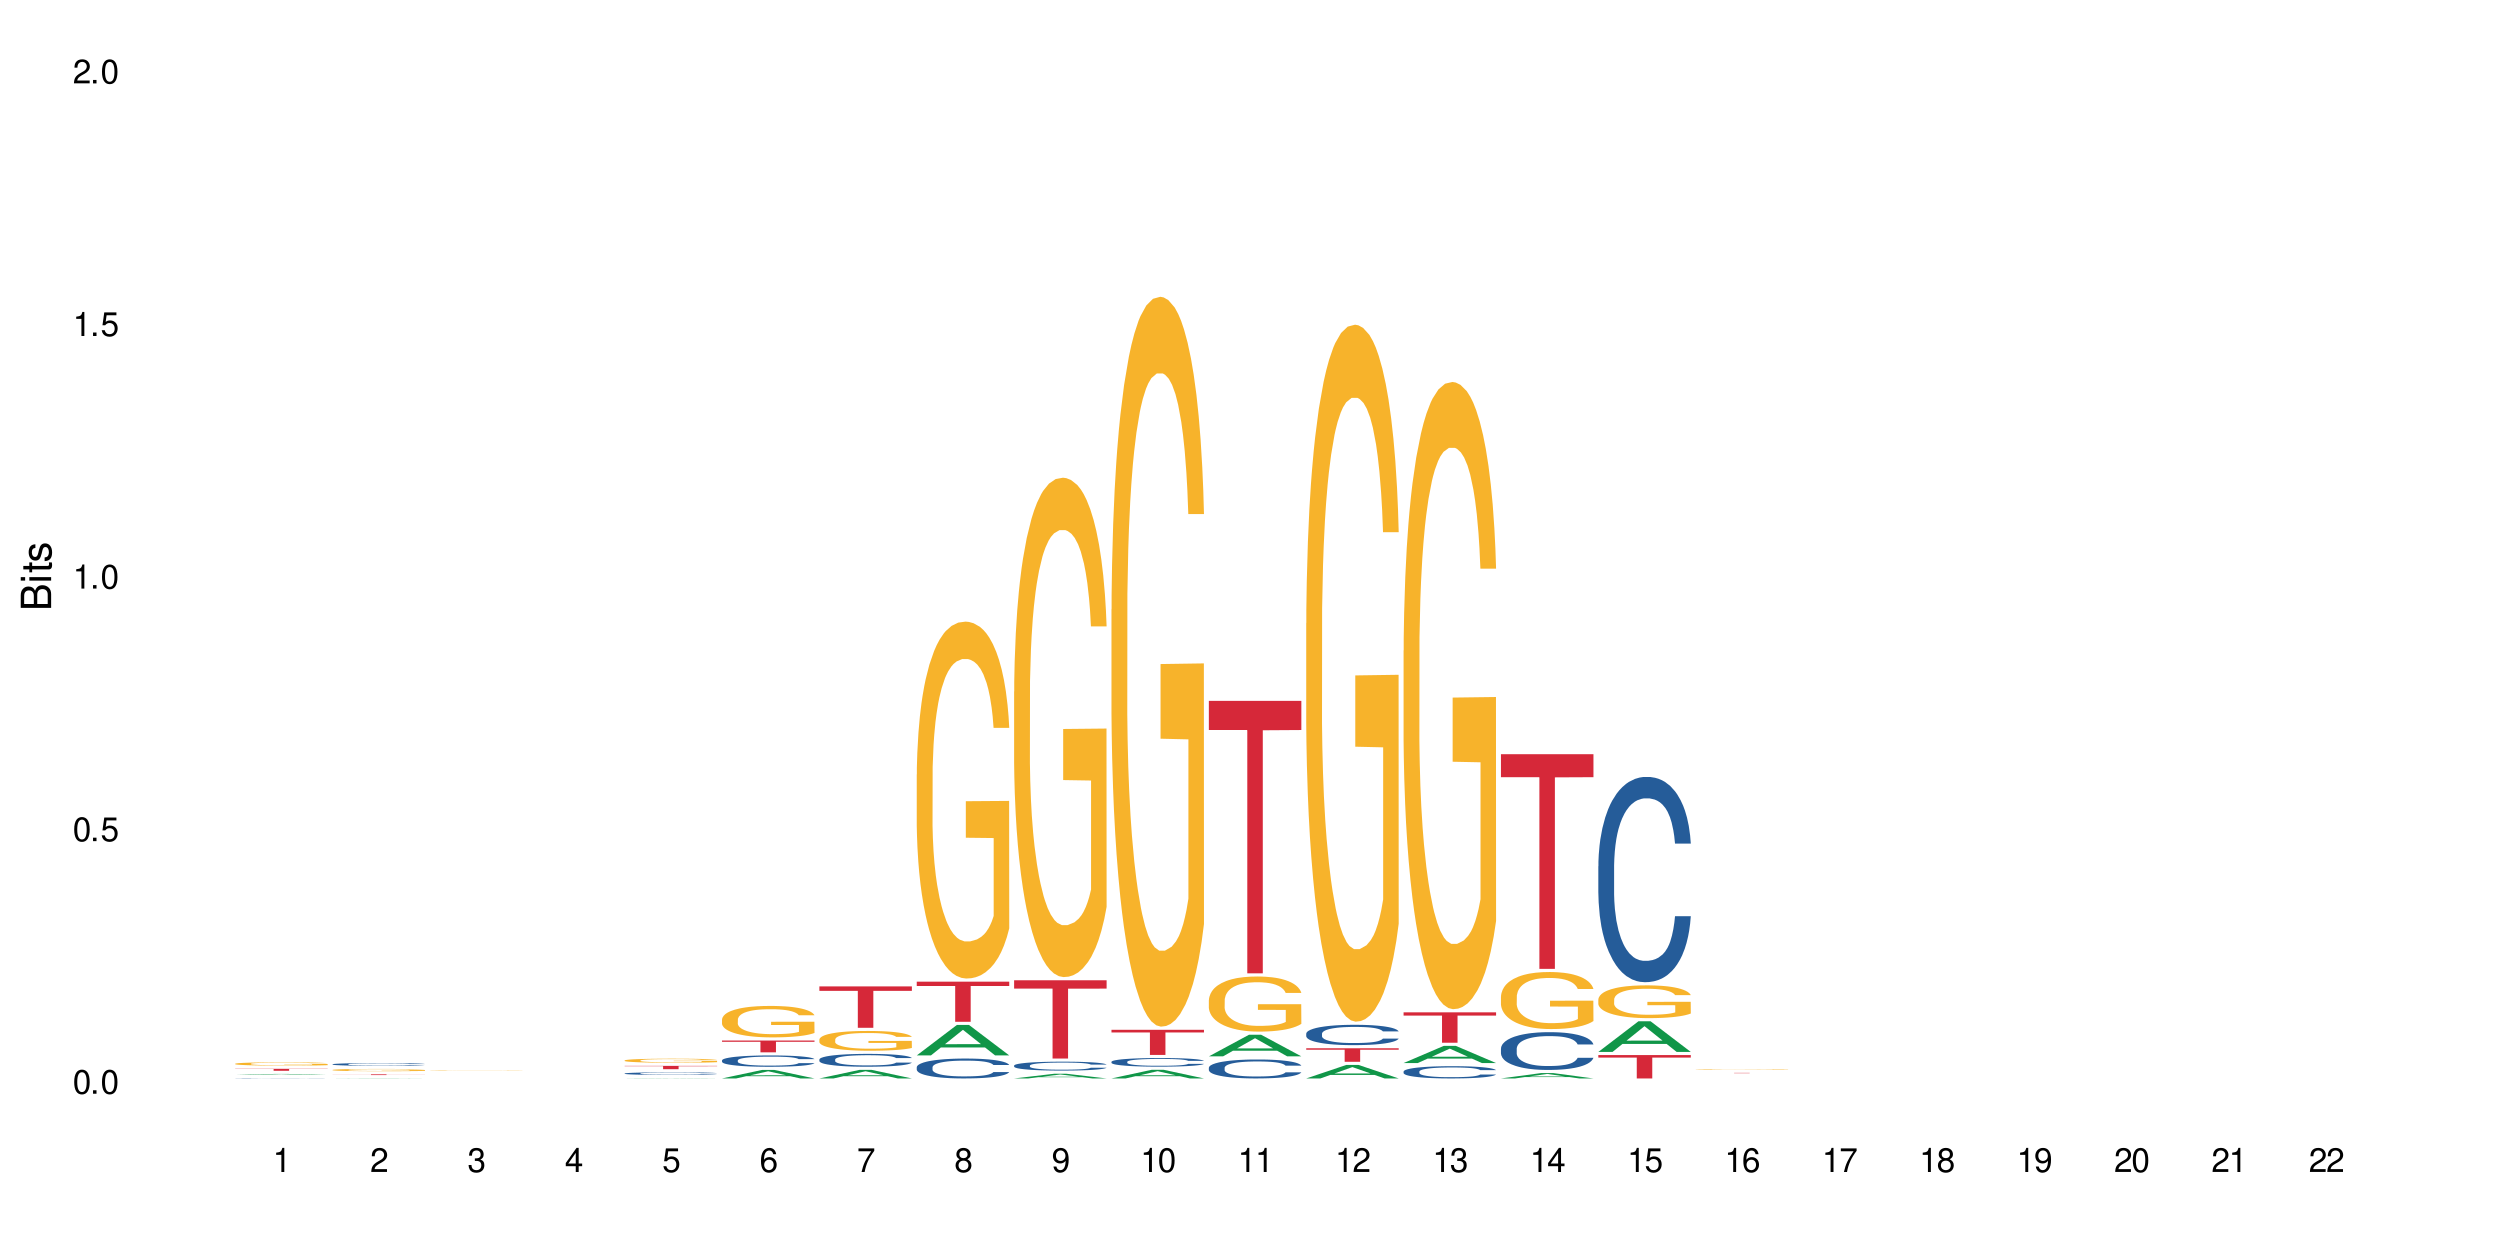 <?xml version="1.0" encoding="UTF-8"?>
<svg xmlns="http://www.w3.org/2000/svg" xmlns:xlink="http://www.w3.org/1999/xlink" width="720" height="360" viewBox="0 0 720 360">
<defs>
<g>
<g id="glyph-0-0">
</g>
<g id="glyph-0-1">
<path d="M 2.641 -6.938 C 2 -6.938 1.422 -6.656 1.078 -6.172 C 0.641 -5.562 0.406 -4.641 0.406 -3.359 C 0.406 -1.016 1.188 0.219 2.641 0.219 C 4.078 0.219 4.859 -1.016 4.859 -3.297 C 4.859 -4.641 4.656 -5.547 4.203 -6.172 C 3.844 -6.656 3.281 -6.938 2.641 -6.938 Z M 2.641 -6.188 C 3.547 -6.188 4 -5.25 4 -3.375 C 4 -1.406 3.562 -0.484 2.625 -0.484 C 1.734 -0.484 1.281 -1.438 1.281 -3.344 C 1.281 -5.25 1.734 -6.188 2.641 -6.188 Z M 2.641 -6.188 "/>
</g>
<g id="glyph-0-2">
<path d="M 1.828 -1 L 0.828 -1 L 0.828 0 L 1.828 0 Z M 1.828 -1 "/>
</g>
<g id="glyph-0-3">
<path d="M 4.562 -6.797 L 1.062 -6.797 L 0.547 -3.094 L 1.328 -3.094 C 1.719 -3.562 2.047 -3.734 2.578 -3.734 C 3.484 -3.734 4.062 -3.109 4.062 -2.094 C 4.062 -1.125 3.484 -0.531 2.578 -0.531 C 1.828 -0.531 1.375 -0.906 1.188 -1.672 L 0.328 -1.672 C 0.453 -1.109 0.547 -0.844 0.75 -0.594 C 1.125 -0.078 1.828 0.219 2.594 0.219 C 3.969 0.219 4.922 -0.781 4.922 -2.219 C 4.922 -3.562 4.031 -4.484 2.719 -4.484 C 2.25 -4.484 1.859 -4.359 1.469 -4.062 L 1.734 -5.969 L 4.562 -5.969 Z M 4.562 -6.797 "/>
</g>
<g id="glyph-0-4">
<path d="M 2.484 -4.938 L 2.484 0 L 3.328 0 L 3.328 -6.938 L 2.766 -6.938 C 2.469 -5.875 2.281 -5.734 0.984 -5.562 L 0.984 -4.938 Z M 2.484 -4.938 "/>
</g>
<g id="glyph-0-5">
<path d="M 4.859 -0.828 L 1.281 -0.828 C 1.359 -1.406 1.672 -1.781 2.5 -2.281 L 3.469 -2.828 C 4.406 -3.344 4.906 -4.062 4.906 -4.906 C 4.906 -5.484 4.672 -6.031 4.266 -6.406 C 3.859 -6.766 3.375 -6.938 2.719 -6.938 C 1.859 -6.938 1.219 -6.625 0.844 -6.031 C 0.609 -5.672 0.5 -5.234 0.484 -4.531 L 1.328 -4.531 C 1.359 -5.016 1.406 -5.281 1.531 -5.516 C 1.75 -5.938 2.188 -6.203 2.703 -6.203 C 3.469 -6.203 4.031 -5.641 4.031 -4.891 C 4.031 -4.344 3.719 -3.859 3.125 -3.516 L 2.234 -3 C 0.812 -2.172 0.406 -1.531 0.328 -0.016 L 4.859 -0.016 Z M 4.859 -0.828 "/>
</g>
<g id="glyph-0-6">
<path d="M 2.125 -3.188 L 2.578 -3.188 C 3.5 -3.188 3.984 -2.766 3.984 -1.922 C 3.984 -1.062 3.469 -0.531 2.594 -0.531 C 1.656 -0.531 1.203 -1 1.156 -2.016 L 0.312 -2.016 C 0.344 -1.453 0.438 -1.094 0.609 -0.781 C 0.953 -0.109 1.625 0.219 2.547 0.219 C 3.953 0.219 4.859 -0.625 4.859 -1.938 C 4.859 -2.828 4.516 -3.297 3.703 -3.594 C 4.344 -3.844 4.656 -4.328 4.656 -5.031 C 4.656 -6.219 3.875 -6.938 2.578 -6.938 C 1.203 -6.938 0.484 -6.172 0.453 -4.703 L 1.297 -4.703 C 1.312 -5.125 1.344 -5.359 1.453 -5.578 C 1.641 -5.969 2.062 -6.203 2.594 -6.203 C 3.344 -6.203 3.797 -5.75 3.797 -5 C 3.797 -4.516 3.609 -4.219 3.25 -4.047 C 3.016 -3.953 2.703 -3.922 2.125 -3.906 Z M 2.125 -3.188 "/>
</g>
<g id="glyph-0-7">
<path d="M 3.141 -1.672 L 3.141 0 L 3.984 0 L 3.984 -1.672 L 4.984 -1.672 L 4.984 -2.438 L 3.984 -2.438 L 3.984 -6.938 L 3.359 -6.938 L 0.266 -2.578 L 0.266 -1.672 Z M 3.141 -2.438 L 1 -2.438 L 3.141 -5.5 Z M 3.141 -2.438 "/>
</g>
<g id="glyph-0-8">
<path d="M 4.781 -5.125 C 4.609 -6.266 3.891 -6.938 2.844 -6.938 C 2.094 -6.938 1.422 -6.578 1.031 -5.953 C 0.594 -5.266 0.406 -4.422 0.406 -3.172 C 0.406 -2 0.578 -1.25 0.984 -0.641 C 1.359 -0.078 1.953 0.219 2.703 0.219 C 3.984 0.219 4.922 -0.75 4.922 -2.094 C 4.922 -3.375 4.062 -4.281 2.844 -4.281 C 2.172 -4.281 1.641 -4.031 1.281 -3.516 C 1.281 -5.234 1.828 -6.188 2.797 -6.188 C 3.391 -6.188 3.797 -5.797 3.938 -5.125 Z M 2.734 -3.531 C 3.547 -3.531 4.062 -2.953 4.062 -2.031 C 4.062 -1.156 3.484 -0.531 2.703 -0.531 C 1.922 -0.531 1.328 -1.188 1.328 -2.078 C 1.328 -2.938 1.906 -3.531 2.734 -3.531 Z M 2.734 -3.531 "/>
</g>
<g id="glyph-0-9">
<path d="M 4.984 -6.797 L 0.438 -6.797 L 0.438 -5.969 L 4.109 -5.969 C 2.5 -3.656 1.828 -2.234 1.328 0 L 2.219 0 C 2.594 -2.172 3.453 -4.047 4.984 -6.094 Z M 4.984 -6.797 "/>
</g>
<g id="glyph-0-10">
<path d="M 3.75 -3.656 C 4.469 -4.094 4.688 -4.438 4.688 -5.078 C 4.688 -6.172 3.844 -6.938 2.641 -6.938 C 1.438 -6.938 0.594 -6.172 0.594 -5.094 C 0.594 -4.438 0.812 -4.094 1.516 -3.656 C 0.734 -3.266 0.359 -2.703 0.359 -1.922 C 0.359 -0.656 1.281 0.219 2.641 0.219 C 3.984 0.219 4.922 -0.656 4.922 -1.922 C 4.922 -2.703 4.531 -3.266 3.75 -3.656 Z M 2.641 -6.188 C 3.359 -6.188 3.812 -5.75 3.812 -5.062 C 3.812 -4.406 3.344 -3.984 2.641 -3.984 C 1.922 -3.984 1.453 -4.406 1.453 -5.078 C 1.453 -5.75 1.922 -6.188 2.641 -6.188 Z M 2.641 -3.266 C 3.484 -3.266 4.062 -2.719 4.062 -1.906 C 4.062 -1.078 3.484 -0.531 2.625 -0.531 C 1.797 -0.531 1.219 -1.094 1.219 -1.906 C 1.219 -2.719 1.781 -3.266 2.641 -3.266 Z M 2.641 -3.266 "/>
</g>
<g id="glyph-0-11">
<path d="M 0.516 -1.578 C 0.672 -0.453 1.406 0.219 2.438 0.219 C 3.188 0.219 3.859 -0.141 4.266 -0.766 C 4.688 -1.453 4.891 -2.297 4.891 -3.547 C 4.891 -4.719 4.703 -5.453 4.312 -6.078 C 3.938 -6.641 3.344 -6.938 2.594 -6.938 C 1.297 -6.938 0.359 -5.969 0.359 -4.625 C 0.359 -3.344 1.234 -2.453 2.453 -2.453 C 3.094 -2.453 3.578 -2.672 4.016 -3.203 C 4 -1.484 3.469 -0.531 2.5 -0.531 C 1.906 -0.531 1.484 -0.906 1.359 -1.578 Z M 2.578 -6.203 C 3.375 -6.203 3.969 -5.531 3.969 -4.641 C 3.969 -3.797 3.391 -3.188 2.547 -3.188 C 1.734 -3.188 1.234 -3.766 1.234 -4.688 C 1.234 -5.562 1.797 -6.203 2.578 -6.203 Z M 2.578 -6.203 "/>
</g>
<g id="glyph-1-0">
</g>
<g id="glyph-1-1">
<path d="M 0 -0.953 L 0 -4.891 C 0 -5.719 -0.234 -6.344 -0.734 -6.797 C -1.188 -7.234 -1.812 -7.469 -2.5 -7.469 C -3.547 -7.469 -4.188 -7 -4.625 -5.875 C -4.984 -6.688 -5.625 -7.094 -6.531 -7.094 C -7.172 -7.094 -7.734 -6.859 -8.141 -6.391 C -8.562 -5.922 -8.75 -5.344 -8.75 -4.5 L -8.75 -0.953 Z M -4.984 -2.062 L -7.766 -2.062 L -7.766 -4.219 C -7.766 -4.844 -7.688 -5.203 -7.453 -5.5 C -7.219 -5.812 -6.859 -5.969 -6.375 -5.969 C -5.891 -5.969 -5.531 -5.812 -5.297 -5.5 C -5.062 -5.203 -4.984 -4.844 -4.984 -4.219 Z M -0.984 -2.062 L -4 -2.062 L -4 -4.781 C -4 -5.766 -3.438 -6.359 -2.484 -6.359 C -1.547 -6.359 -0.984 -5.766 -0.984 -4.781 Z M -0.984 -2.062 "/>
</g>
<g id="glyph-1-2">
<path d="M -6.281 -1.797 L -6.281 -0.797 L 0 -0.797 L 0 -1.797 Z M -8.75 -1.797 L -8.75 -0.797 L -7.484 -0.797 L -7.484 -1.797 Z M -8.75 -1.797 "/>
</g>
<g id="glyph-1-3">
<path d="M -6.281 -3.047 L -6.281 -2.016 L -8.016 -2.016 L -8.016 -1.016 L -6.281 -1.016 L -6.281 -0.172 L -5.469 -0.172 L -5.469 -1.016 L -0.719 -1.016 C -0.078 -1.016 0.281 -1.453 0.281 -2.234 C 0.281 -2.5 0.25 -2.719 0.188 -3.047 L -0.641 -3.047 C -0.609 -2.906 -0.594 -2.766 -0.594 -2.562 C -0.594 -2.141 -0.719 -2.016 -1.156 -2.016 L -5.469 -2.016 L -5.469 -3.047 Z M -6.281 -3.047 "/>
</g>
<g id="glyph-1-4">
<path d="M -4.531 -5.25 C -5.766 -5.25 -6.469 -4.422 -6.469 -2.969 C -6.469 -1.516 -5.719 -0.562 -4.547 -0.562 C -3.562 -0.562 -3.094 -1.062 -2.734 -2.562 L -2.516 -3.484 C -2.344 -4.188 -2.094 -4.469 -1.641 -4.469 C -1.047 -4.469 -0.641 -3.875 -0.641 -3 C -0.641 -2.453 -0.797 -2 -1.062 -1.75 C -1.25 -1.594 -1.422 -1.531 -1.875 -1.469 L -1.875 -0.406 C -0.422 -0.453 0.281 -1.266 0.281 -2.922 C 0.281 -4.5 -0.5 -5.516 -1.719 -5.516 C -2.656 -5.516 -3.172 -4.984 -3.469 -3.734 L -3.703 -2.766 C -3.891 -1.953 -4.156 -1.609 -4.594 -1.609 C -5.188 -1.609 -5.547 -2.125 -5.547 -2.938 C -5.547 -3.75 -5.203 -4.172 -4.531 -4.203 Z M -4.531 -5.25 "/>
</g>
</g>
</defs>
<rect x="-72" y="-36" width="864" height="432" fill="rgb(100%, 100%, 100%)" fill-opacity="1"/>
<path fill-rule="nonzero" fill="rgb(6.275%, 58.824%, 28.235%)" fill-opacity="1" d="M 67.73 309.586 L 67.758 309.586 L 79.285 309.289 L 82.785 309.289 L 94.371 309.59 L 90.301 309.59 L 87.398 309.508 L 74.676 309.508 L 71.828 309.586 L 67.73 309.586 L 75.898 309.477 L 86.23 309.477 L 81.078 309.336 L 80.965 309.336 L 75.871 309.477 L 75.898 309.477 Z M 67.73 309.586 "/>
<path fill-rule="nonzero" fill="rgb(14.51%, 36.078%, 60%)" fill-opacity="1" d="M 67.73 310.535 L 67.762 310.535 L 67.859 310.531 L 68.09 310.527 L 68.316 310.523 L 68.902 310.516 L 69.711 310.512 L 70.559 310.508 L 71.176 310.504 L 71.727 310.504 L 72.992 310.5 L 73.805 310.5 L 74.684 310.496 L 76.535 310.496 L 78.289 310.492 L 86.055 310.492 L 86.93 310.496 L 88.457 310.496 L 89.824 310.5 L 90.441 310.5 L 91.414 310.504 L 92.16 310.508 L 92.68 310.508 L 93.266 310.512 L 93.785 310.516 L 94.176 310.52 L 94.371 310.523 L 89.824 310.523 L 89.594 310.52 L 89.336 310.52 L 88.359 310.512 L 87.68 310.508 L 87.062 310.508 L 86.215 310.504 L 77.316 310.504 L 76.633 310.508 L 75.82 310.508 L 75.27 310.512 L 74.586 310.512 L 74.098 310.516 L 73.547 310.516 L 73.223 310.52 L 72.93 310.523 L 72.668 310.523 L 72.473 310.527 L 72.344 310.531 L 72.277 310.535 L 72.277 310.551 L 72.344 310.551 L 72.508 310.555 L 72.93 310.562 L 73.547 310.566 L 74.262 310.57 L 74.941 310.574 L 75.332 310.574 L 75.852 310.578 L 77.836 310.578 L 78.516 310.582 L 85.047 310.582 L 86.25 310.578 L 86.996 310.578 L 87.645 310.574 L 88.457 310.574 L 88.945 310.57 L 89.336 310.566 L 89.629 310.562 L 89.824 310.559 L 94.371 310.559 L 94.176 310.562 L 93.59 310.57 L 93.137 310.574 L 92.617 310.574 L 91.867 310.578 L 91.25 310.582 L 90.441 310.582 L 89.691 310.586 L 88.879 310.586 L 87.68 310.59 L 83.781 310.59 L 82.414 310.594 L 79.785 310.594 L 78.777 310.59 L 75.789 310.59 L 74.586 310.586 L 73.645 310.586 L 72.832 310.582 L 71.922 310.582 L 70.754 310.578 L 70.039 310.574 L 69.551 310.57 L 68.996 310.566 L 68.609 310.566 L 68.152 310.559 L 67.828 310.555 L 67.73 310.547 Z M 67.73 310.535 "/>
<path fill-rule="nonzero" fill="rgb(96.863%, 70.196%, 16.863%)" fill-opacity="1" d="M 67.73 306.355 L 67.762 306.355 L 67.762 306.34 L 67.895 306.301 L 68.219 306.246 L 68.641 306.199 L 69.094 306.168 L 69.387 306.148 L 69.875 306.121 L 70.297 306.102 L 71.371 306.062 L 72.734 306.027 L 73.48 306.012 L 74.324 305.996 L 75.527 305.98 L 76.082 305.973 L 77.77 305.961 L 79.688 305.949 L 82.773 305.949 L 84.105 305.953 L 85.926 305.961 L 86.965 305.973 L 87.777 305.98 L 88.621 305.992 L 89.66 306.008 L 90.633 306.027 L 91.414 306.051 L 92.195 306.078 L 92.844 306.105 L 93.395 306.133 L 93.883 306.172 L 94.176 306.203 L 94.371 306.23 L 89.855 306.23 L 89.594 306.203 L 89.301 306.18 L 88.816 306.148 L 88.328 306.129 L 87.84 306.113 L 86.93 306.09 L 86.152 306.074 L 85.176 306.062 L 84.234 306.055 L 83.164 306.051 L 82.512 306.047 L 80.789 306.047 L 79.23 306.055 L 78.32 306.062 L 77.672 306.07 L 76.762 306.082 L 76.211 306.094 L 75.887 306.098 L 74.91 306.125 L 74.262 306.148 L 73.902 306.168 L 73.449 306.191 L 73.125 306.215 L 72.766 306.25 L 72.57 306.277 L 72.312 306.336 L 72.277 306.492 L 72.375 306.527 L 72.57 306.562 L 72.832 306.594 L 73.223 306.629 L 73.609 306.652 L 74.293 306.688 L 74.879 306.711 L 75.332 306.723 L 76.211 306.746 L 76.566 306.754 L 77.414 306.77 L 78.289 306.785 L 79.363 306.793 L 80.172 306.801 L 81.473 306.805 L 83.129 306.805 L 85.078 306.797 L 86.312 306.793 L 87.16 306.785 L 87.711 306.777 L 88.395 306.77 L 88.879 306.758 L 89.336 306.75 L 89.887 306.734 L 89.887 306.527 L 81.863 306.527 L 81.863 306.43 L 94.34 306.426 L 94.371 306.77 L 93.688 306.793 L 92.844 306.816 L 92.031 306.832 L 91.188 306.848 L 89.984 306.863 L 89.012 306.875 L 87.516 306.887 L 86.152 306.895 L 84.723 306.898 L 83.453 306.902 L 80.629 306.902 L 79.199 306.895 L 78.062 306.891 L 75.984 306.867 L 74.684 306.852 L 73.84 306.836 L 72.961 306.816 L 72.086 306.797 L 71.305 306.773 L 70.266 306.734 L 69.711 306.707 L 69.191 306.676 L 68.805 306.648 L 68.445 306.621 L 68.188 306.59 L 67.926 306.551 L 67.797 306.52 L 67.73 306.492 Z M 67.73 306.355 "/>
<path fill-rule="nonzero" fill="rgb(83.922%, 15.686%, 22.353%)" fill-opacity="1" d="M 67.73 307.809 L 94.371 307.809 L 94.371 307.867 L 83.27 307.867 L 83.27 308.383 L 78.801 308.383 L 78.801 307.871 L 78.738 307.867 L 67.73 307.867 Z M 67.73 307.809 "/>
<path fill-rule="nonzero" fill="rgb(6.275%, 58.824%, 28.235%)" fill-opacity="1" d="M 95.773 310.594 L 95.801 310.594 L 107.328 310.527 L 110.828 310.527 L 122.414 310.594 L 118.344 310.594 L 115.438 310.574 L 102.719 310.574 L 99.871 310.594 L 95.773 310.594 L 103.941 310.566 L 114.273 310.566 L 109.121 310.535 L 109.008 310.535 L 103.914 310.566 L 103.941 310.566 Z M 95.773 310.594 "/>
<path fill-rule="nonzero" fill="rgb(14.51%, 36.078%, 60%)" fill-opacity="1" d="M 95.773 306.508 L 95.805 306.508 L 95.805 306.488 L 95.902 306.461 L 96.129 306.426 L 96.359 306.402 L 96.941 306.359 L 97.754 306.32 L 98.598 306.289 L 99.215 306.27 L 99.77 306.254 L 101.035 306.23 L 101.848 306.215 L 102.727 306.203 L 103.797 306.191 L 104.578 306.184 L 106.332 306.172 L 107.629 306.168 L 108.637 306.164 L 110.812 306.164 L 112.113 306.168 L 113.055 306.172 L 114.094 306.176 L 114.973 306.184 L 116.5 306.199 L 117.863 306.219 L 118.48 306.23 L 119.457 306.254 L 120.203 306.273 L 120.723 306.293 L 121.309 306.32 L 121.828 306.352 L 122.219 306.391 L 122.414 306.422 L 117.863 306.422 L 117.637 306.391 L 117.375 306.367 L 116.891 306.34 L 116.402 306.32 L 115.719 306.297 L 115.102 306.285 L 114.258 306.27 L 113.512 306.262 L 112.73 306.254 L 111.984 306.25 L 110.555 306.246 L 108.898 306.246 L 108.281 306.25 L 107.012 306.254 L 106.332 306.258 L 105.355 306.27 L 104.676 306.277 L 103.863 306.293 L 103.309 306.305 L 102.629 306.324 L 102.141 306.34 L 101.59 306.363 L 101.262 306.383 L 100.969 306.402 L 100.711 306.426 L 100.516 306.449 L 100.387 306.477 L 100.32 306.504 L 100.32 306.613 L 100.387 306.641 L 100.547 306.672 L 100.969 306.715 L 101.59 306.754 L 102.301 306.781 L 102.984 306.805 L 103.375 306.816 L 103.895 306.824 L 104.707 306.84 L 105.875 306.855 L 106.559 306.859 L 107.598 306.867 L 111.367 306.867 L 112.211 306.863 L 113.09 306.855 L 114.289 306.844 L 115.039 306.832 L 115.688 306.82 L 116.176 306.805 L 116.5 306.793 L 116.988 306.773 L 117.375 306.746 L 117.668 306.723 L 117.863 306.699 L 122.414 306.699 L 122.219 306.727 L 121.926 306.754 L 121.633 306.777 L 121.18 306.801 L 120.656 306.824 L 119.91 306.848 L 119.293 306.863 L 118.48 306.883 L 117.734 306.895 L 116.922 306.91 L 115.719 306.922 L 114.941 306.93 L 114.094 306.938 L 113.09 306.941 L 111.82 306.949 L 107.824 306.949 L 106.82 306.945 L 105.488 306.941 L 103.828 306.926 L 102.629 306.914 L 101.684 306.898 L 100.875 306.887 L 99.965 306.867 L 98.793 306.836 L 98.078 306.809 L 97.594 306.789 L 97.039 306.762 L 96.648 306.738 L 96.195 306.695 L 95.871 306.645 L 95.773 306.605 Z M 95.773 306.508 "/>
<path fill-rule="nonzero" fill="rgb(96.863%, 70.196%, 16.863%)" fill-opacity="1" d="M 95.773 308.133 L 95.805 308.133 L 95.805 308.121 L 95.934 308.094 L 96.262 308.059 L 96.684 308.027 L 97.137 308.004 L 97.918 307.973 L 98.34 307.961 L 99.41 307.934 L 100.777 307.91 L 101.523 307.898 L 102.367 307.887 L 103.57 307.875 L 104.121 307.871 L 105.812 307.863 L 107.727 307.855 L 110.812 307.855 L 112.145 307.859 L 113.965 307.863 L 115.004 307.871 L 115.816 307.875 L 116.66 307.883 L 117.703 307.895 L 118.676 307.91 L 119.457 307.926 L 120.234 307.941 L 120.887 307.961 L 121.438 307.984 L 121.926 308.008 L 122.219 308.027 L 122.414 308.051 L 117.898 308.051 L 117.637 308.027 L 117.344 308.012 L 116.855 307.992 L 116.371 307.977 L 115.883 307.969 L 114.973 307.953 L 114.191 307.941 L 113.219 307.934 L 112.277 307.93 L 111.203 307.926 L 110.555 307.922 L 108.832 307.922 L 107.273 307.93 L 106.363 307.934 L 105.715 307.938 L 104.805 307.945 L 104.25 307.953 L 103.926 307.957 L 102.953 307.977 L 102.301 307.992 L 101.945 308.004 L 101.492 308.023 L 101.164 308.039 L 100.809 308.062 L 100.613 308.082 L 100.352 308.121 L 100.32 308.227 L 100.418 308.25 L 100.613 308.273 L 100.875 308.297 L 101.262 308.32 L 101.652 308.336 L 102.336 308.359 L 102.918 308.375 L 103.375 308.387 L 104.25 308.402 L 104.609 308.406 L 105.453 308.418 L 106.332 308.426 L 107.402 308.434 L 108.215 308.438 L 109.516 308.441 L 111.172 308.441 L 113.121 308.438 L 114.355 308.43 L 115.199 308.426 L 115.754 308.422 L 116.434 308.414 L 116.922 308.41 L 117.375 308.402 L 117.93 308.395 L 117.93 308.25 L 109.906 308.25 L 109.906 308.184 L 122.379 308.184 L 122.414 308.414 L 121.73 308.434 L 120.887 308.449 L 120.074 308.461 L 119.23 308.469 L 118.027 308.48 L 117.051 308.488 L 115.559 308.496 L 114.191 308.5 L 112.762 308.504 L 111.496 308.508 L 108.672 308.508 L 107.242 308.504 L 106.105 308.5 L 105.062 308.492 L 104.023 308.484 L 102.727 308.473 L 101.879 308.461 L 101.004 308.449 L 100.125 308.434 L 99.348 308.418 L 98.828 308.406 L 98.309 308.391 L 97.754 308.375 L 97.234 308.352 L 96.844 308.336 L 96.488 308.312 L 96.227 308.293 L 95.969 308.266 L 95.836 308.246 L 95.773 308.227 Z M 95.773 308.133 "/>
<path fill-rule="nonzero" fill="rgb(83.922%, 15.686%, 22.353%)" fill-opacity="1" d="M 95.773 309.41 L 122.414 309.41 L 122.414 309.434 L 111.309 309.434 L 111.309 309.621 L 106.844 309.621 L 106.844 309.434 L 95.773 309.434 Z M 95.773 309.41 "/>
<path fill-rule="nonzero" fill="rgb(96.863%, 70.196%, 16.863%)" fill-opacity="1" d="M 123.812 308.273 L 123.848 308.273 L 123.977 308.266 L 124.301 308.258 L 124.723 308.254 L 125.18 308.25 L 125.473 308.246 L 125.957 308.242 L 126.383 308.242 L 127.453 308.234 L 128.816 308.23 L 129.566 308.227 L 130.41 308.227 L 131.613 308.223 L 133.852 308.223 L 135.77 308.219 L 140.188 308.219 L 142.008 308.223 L 143.859 308.223 L 144.703 308.227 L 145.742 308.227 L 146.719 308.23 L 147.496 308.234 L 148.277 308.238 L 148.926 308.242 L 149.48 308.246 L 149.965 308.25 L 150.258 308.254 L 150.453 308.258 L 145.938 308.258 L 145.68 308.254 L 145.387 308.25 L 144.41 308.242 L 143.926 308.242 L 143.016 308.238 L 142.234 308.238 L 141.262 308.234 L 133.754 308.234 L 132.848 308.238 L 131.969 308.238 L 130.992 308.242 L 130.344 308.246 L 129.988 308.25 L 129.531 308.254 L 129.207 308.258 L 128.852 308.262 L 128.656 308.266 L 128.395 308.273 L 128.363 308.293 L 128.461 308.297 L 128.656 308.301 L 128.914 308.305 L 129.305 308.312 L 129.695 308.312 L 130.375 308.32 L 130.961 308.32 L 131.418 308.324 L 132.293 308.328 L 132.652 308.328 L 133.496 308.332 L 136.258 308.332 L 137.555 308.336 L 139.215 308.336 L 141.164 308.332 L 143.793 308.332 L 144.477 308.328 L 145.418 308.328 L 145.973 308.324 L 145.973 308.297 L 137.945 308.297 L 137.945 308.285 L 150.422 308.285 L 150.453 308.328 L 149.773 308.332 L 148.926 308.336 L 148.113 308.34 L 147.27 308.34 L 146.066 308.344 L 143.598 308.344 L 142.234 308.348 L 134.145 308.348 L 133.105 308.344 L 132.066 308.344 L 130.766 308.34 L 129.922 308.34 L 129.043 308.336 L 128.168 308.332 L 127.387 308.332 L 126.348 308.324 L 125.797 308.32 L 125.277 308.316 L 124.887 308.312 L 124.527 308.309 L 124.27 308.305 L 124.008 308.301 L 123.879 308.297 L 123.812 308.293 Z M 123.812 308.273 "/>
<path fill-rule="nonzero" fill="rgb(6.275%, 58.824%, 28.235%)" fill-opacity="1" d="M 179.898 310.594 L 179.926 310.594 L 191.453 310.488 L 194.953 310.488 L 206.539 310.594 L 202.469 310.594 L 199.566 310.566 L 186.844 310.566 L 183.996 310.594 L 179.898 310.594 L 188.066 310.555 L 198.398 310.555 L 193.246 310.504 L 193.133 310.504 L 188.039 310.555 L 188.066 310.555 Z M 179.898 310.594 "/>
<path fill-rule="nonzero" fill="rgb(14.51%, 36.078%, 60%)" fill-opacity="1" d="M 179.898 309.16 L 179.93 309.16 L 179.93 309.141 L 180.027 309.117 L 180.254 309.082 L 180.484 309.062 L 181.066 309.02 L 181.879 308.98 L 182.723 308.949 L 183.34 308.934 L 183.895 308.918 L 185.16 308.895 L 185.973 308.879 L 186.852 308.867 L 187.922 308.859 L 188.703 308.852 L 190.457 308.84 L 191.754 308.836 L 192.762 308.832 L 194.941 308.832 L 196.238 308.836 L 197.18 308.84 L 198.219 308.844 L 199.098 308.852 L 200.625 308.867 L 201.988 308.887 L 202.605 308.895 L 203.582 308.918 L 204.328 308.938 L 204.848 308.957 L 205.434 308.98 L 205.953 309.012 L 206.344 309.047 L 206.539 309.078 L 201.988 309.078 L 201.762 309.051 L 201.5 309.027 L 201.016 309 L 200.527 308.98 L 199.844 308.961 L 199.227 308.945 L 198.383 308.934 L 197.637 308.926 L 196.855 308.918 L 196.109 308.914 L 194.68 308.91 L 193.023 308.91 L 192.406 308.914 L 191.137 308.918 L 190.457 308.922 L 189.48 308.934 L 188.801 308.941 L 187.988 308.953 L 187.434 308.965 L 186.754 308.984 L 186.266 309 L 185.715 309.023 L 185.387 309.039 L 185.098 309.059 L 184.836 309.082 L 184.641 309.105 L 184.512 309.133 L 184.445 309.156 L 184.445 309.262 L 184.512 309.285 L 184.672 309.316 L 185.098 309.359 L 185.715 309.395 L 186.43 309.422 L 187.109 309.445 L 187.5 309.453 L 188.02 309.465 L 188.832 309.477 L 190 309.492 L 190.684 309.496 L 191.723 309.504 L 195.492 309.504 L 196.336 309.5 L 197.215 309.492 L 198.414 309.48 L 199.164 309.473 L 199.812 309.457 L 200.301 309.445 L 200.625 309.434 L 201.113 309.414 L 201.5 309.391 L 201.793 309.367 L 201.988 309.344 L 206.539 309.344 L 206.344 309.371 L 205.758 309.418 L 205.305 309.441 L 204.781 309.461 L 204.035 309.484 L 203.418 309.5 L 202.605 309.52 L 201.859 309.531 L 201.047 309.543 L 199.844 309.559 L 199.066 309.562 L 198.219 309.57 L 197.215 309.574 L 195.945 309.578 L 194.582 309.582 L 191.949 309.582 L 190.945 309.578 L 189.613 309.574 L 187.953 309.562 L 186.754 309.547 L 185.809 309.535 L 185 309.52 L 184.09 309.504 L 182.918 309.473 L 182.203 309.449 L 181.719 309.43 L 181.164 309.402 L 180.773 309.379 L 180.32 309.34 L 179.996 309.293 L 179.898 309.254 Z M 179.898 309.16 "/>
<path fill-rule="nonzero" fill="rgb(96.863%, 70.196%, 16.863%)" fill-opacity="1" d="M 179.898 305.402 L 179.93 305.402 L 179.93 305.379 L 180.059 305.332 L 180.387 305.266 L 180.809 305.211 L 181.262 305.168 L 181.555 305.148 L 182.043 305.113 L 182.465 305.09 L 183.535 305.043 L 184.902 305 L 185.648 304.98 L 186.492 304.961 L 187.695 304.941 L 188.246 304.934 L 189.938 304.918 L 191.852 304.906 L 193.965 304.902 L 194.941 304.906 L 196.27 304.91 L 198.09 304.922 L 199.129 304.93 L 199.941 304.941 L 200.789 304.957 L 201.828 304.977 L 202.801 305.004 L 203.582 305.027 L 204.359 305.059 L 205.012 305.094 L 205.562 305.133 L 206.051 305.176 L 206.344 305.215 L 206.539 305.25 L 202.023 305.25 L 201.762 305.215 L 201.469 305.184 L 200.98 305.148 L 200.496 305.125 L 200.008 305.102 L 199.098 305.074 L 198.316 305.059 L 197.344 305.043 L 196.402 305.035 L 195.328 305.027 L 192.957 305.027 L 191.398 305.031 L 190.488 305.043 L 189.84 305.051 L 188.93 305.066 L 188.379 305.078 L 188.051 305.086 L 187.078 305.121 L 186.43 305.148 L 186.07 305.172 L 185.617 305.203 L 185.289 305.23 L 184.934 305.273 L 184.738 305.305 L 184.48 305.379 L 184.445 305.57 L 184.543 305.609 L 184.738 305.652 L 185 305.691 L 185.387 305.734 L 185.777 305.766 L 186.461 305.805 L 187.047 305.832 L 187.5 305.852 L 188.379 305.879 L 188.734 305.891 L 189.578 305.91 L 190.457 305.922 L 191.527 305.938 L 192.34 305.941 L 193.641 305.949 L 195.297 305.949 L 197.246 305.941 L 198.48 305.934 L 199.324 305.926 L 199.879 305.918 L 200.559 305.906 L 201.047 305.895 L 201.5 305.883 L 202.055 305.863 L 202.055 305.609 L 194.031 305.609 L 194.031 305.488 L 206.504 305.488 L 206.539 305.906 L 205.855 305.934 L 205.012 305.961 L 204.199 305.984 L 203.355 306 L 202.152 306.02 L 201.176 306.035 L 199.684 306.051 L 198.316 306.059 L 196.891 306.066 L 195.621 306.066 L 194.129 306.07 L 192.797 306.066 L 191.367 306.062 L 190.23 306.051 L 189.188 306.043 L 188.148 306.027 L 186.852 306.004 L 186.004 305.988 L 185.129 305.965 L 184.25 305.938 L 183.473 305.91 L 182.434 305.863 L 181.879 305.828 L 181.359 305.793 L 180.969 305.762 L 180.613 305.723 L 180.352 305.688 L 180.094 305.641 L 179.961 305.602 L 179.898 305.57 Z M 179.898 305.402 "/>
<path fill-rule="nonzero" fill="rgb(83.922%, 15.686%, 22.353%)" fill-opacity="1" d="M 179.898 306.973 L 206.539 306.973 L 206.539 307.074 L 195.434 307.078 L 195.434 307.93 L 190.969 307.93 L 190.969 307.078 L 190.902 307.074 L 179.898 307.074 Z M 179.898 306.973 "/>
<path fill-rule="nonzero" fill="rgb(6.275%, 58.824%, 28.235%)" fill-opacity="1" d="M 207.941 310.59 L 207.969 310.586 L 219.496 308.137 L 222.996 308.137 L 234.578 310.594 L 230.508 310.594 L 227.605 309.953 L 214.883 309.953 L 212.039 310.59 L 207.941 310.59 L 216.109 309.688 L 226.438 309.684 L 221.289 308.539 L 221.23 308.535 L 221.176 308.543 L 216.078 309.684 L 216.109 309.688 Z M 207.941 310.59 "/>
<path fill-rule="nonzero" fill="rgb(14.51%, 36.078%, 60%)" fill-opacity="1" d="M 207.941 305.391 L 207.973 305.387 L 207.973 305.316 L 208.07 305.203 L 208.297 305.059 L 208.523 304.961 L 209.109 304.785 L 209.922 304.617 L 210.766 304.484 L 211.383 304.406 L 211.934 304.348 L 213.203 304.238 L 214.016 304.18 L 214.891 304.129 L 215.965 304.078 L 216.742 304.051 L 218.496 304 L 219.797 303.98 L 220.805 303.973 L 222.98 303.973 L 224.281 303.984 L 225.223 304 L 226.262 304.023 L 227.141 304.051 L 228.668 304.113 L 230.031 304.199 L 230.648 304.246 L 231.621 304.34 L 232.371 304.43 L 232.891 304.504 L 233.473 304.617 L 233.996 304.75 L 234.383 304.902 L 234.578 305.031 L 230.031 305.031 L 229.805 304.91 L 229.543 304.82 L 229.055 304.695 L 228.57 304.609 L 227.887 304.523 L 227.27 304.465 L 226.426 304.41 L 225.676 304.375 L 224.898 304.348 L 224.152 304.328 L 222.723 304.312 L 221.062 304.312 L 220.445 304.316 L 219.18 304.34 L 218.496 304.363 L 217.523 304.402 L 216.84 304.441 L 216.027 304.504 L 215.477 304.555 L 214.793 304.629 L 214.309 304.699 L 213.754 304.797 L 213.43 304.871 L 213.137 304.957 L 212.879 305.055 L 212.684 305.16 L 212.555 305.27 L 212.488 305.375 L 212.488 305.84 L 212.555 305.945 L 212.715 306.07 L 213.137 306.254 L 213.754 306.41 L 214.469 306.535 L 215.152 306.625 L 215.543 306.668 L 216.062 306.715 L 216.875 306.773 L 218.043 306.832 L 218.727 306.859 L 219.766 306.883 L 220.836 306.895 L 222.266 306.895 L 223.535 306.883 L 224.379 306.867 L 225.254 306.844 L 226.457 306.793 L 227.203 306.746 L 227.855 306.688 L 228.34 306.633 L 228.668 306.582 L 229.152 306.492 L 229.543 306.391 L 229.836 306.285 L 230.031 306.184 L 234.578 306.184 L 234.383 306.305 L 234.094 306.418 L 233.801 306.508 L 233.344 306.609 L 232.824 306.703 L 232.078 306.809 L 231.461 306.875 L 230.648 306.949 L 229.902 307.008 L 229.09 307.059 L 227.887 307.117 L 227.105 307.148 L 226.262 307.172 L 225.254 307.199 L 223.988 307.219 L 222.625 307.23 L 221.355 307.234 L 219.992 307.227 L 218.984 307.215 L 217.652 307.188 L 215.996 307.137 L 214.793 307.078 L 213.852 307.023 L 213.039 306.961 L 212.129 306.883 L 210.961 306.75 L 210.246 306.648 L 209.758 306.566 L 209.207 306.449 L 208.816 306.344 L 208.363 306.18 L 208.035 305.965 L 207.941 305.801 Z M 207.941 305.391 "/>
<path fill-rule="nonzero" fill="rgb(96.863%, 70.196%, 16.863%)" fill-opacity="1" d="M 207.941 293.59 L 207.973 293.582 L 207.973 293.414 L 208.102 293.043 L 208.426 292.531 L 208.848 292.109 L 209.305 291.777 L 209.598 291.602 L 210.082 291.355 L 210.508 291.172 L 211.578 290.801 L 212.941 290.453 L 213.691 290.305 L 214.535 290.164 L 215.738 290.004 L 216.289 289.949 L 217.977 289.816 L 219.895 289.73 L 222.008 289.707 L 222.98 289.715 L 224.312 289.75 L 226.133 289.84 L 227.172 289.922 L 227.984 290.004 L 228.828 290.113 L 229.867 290.277 L 230.844 290.477 L 231.621 290.676 L 232.402 290.926 L 233.051 291.188 L 233.605 291.48 L 234.094 291.828 L 234.383 292.117 L 234.578 292.406 L 230.062 292.406 L 229.805 292.117 L 229.512 291.895 L 229.023 291.621 L 228.535 291.422 L 228.051 291.262 L 227.141 291.047 L 226.359 290.914 L 225.387 290.801 L 224.441 290.727 L 223.371 290.676 L 222.723 290.66 L 221 290.66 L 219.441 290.719 L 218.531 290.785 L 217.879 290.852 L 216.973 290.973 L 216.418 291.074 L 216.094 291.141 L 215.121 291.395 L 214.469 291.629 L 214.113 291.785 L 213.656 292.035 L 213.332 292.258 L 212.977 292.59 L 212.781 292.836 L 212.52 293.398 L 212.488 294.891 L 212.586 295.203 L 212.781 295.543 L 213.039 295.84 L 213.43 296.156 L 213.82 296.395 L 214.504 296.719 L 215.086 296.934 L 215.543 297.074 L 216.418 297.297 L 216.777 297.371 L 217.621 297.52 L 218.496 297.637 L 219.57 297.734 L 220.383 297.785 L 221.684 297.828 L 223.34 297.828 L 225.289 297.777 L 226.523 297.711 L 227.367 297.645 L 227.918 297.586 L 228.602 297.496 L 229.09 297.414 L 229.543 297.324 L 230.098 297.184 L 230.098 295.203 L 222.07 295.195 L 222.07 294.27 L 234.547 294.262 L 234.578 297.496 L 233.898 297.719 L 233.051 297.934 L 232.238 298.102 L 231.395 298.242 L 230.195 298.398 L 229.219 298.496 L 227.723 298.613 L 226.359 298.688 L 224.93 298.738 L 223.664 298.762 L 222.168 298.77 L 220.836 298.754 L 219.406 298.703 L 218.27 298.637 L 217.23 298.555 L 216.191 298.449 L 214.891 298.273 L 214.047 298.133 L 213.172 297.961 L 212.293 297.754 L 211.512 297.531 L 210.992 297.355 L 210.473 297.156 L 209.922 296.91 L 209.402 296.629 L 209.012 296.371 L 208.652 296.082 L 208.395 295.809 L 208.133 295.434 L 208.004 295.137 L 207.941 294.879 Z M 207.941 293.59 "/>
<path fill-rule="nonzero" fill="rgb(83.922%, 15.686%, 22.353%)" fill-opacity="1" d="M 207.941 299.676 L 234.578 299.676 L 234.578 300.039 L 223.477 300.043 L 223.477 303.066 L 219.008 303.066 L 219.008 300.043 L 218.945 300.039 L 207.941 300.039 Z M 207.941 299.676 "/>
<path fill-rule="nonzero" fill="rgb(6.275%, 58.824%, 28.235%)" fill-opacity="1" d="M 235.98 310.59 L 236.008 310.586 L 247.535 308.125 L 251.039 308.125 L 262.621 310.594 L 258.551 310.594 L 255.648 309.949 L 242.926 309.949 L 240.078 310.59 L 235.98 310.59 L 244.148 309.684 L 254.48 309.68 L 249.328 308.527 L 249.273 308.527 L 249.215 308.531 L 244.121 309.68 L 244.148 309.684 Z M 235.98 310.59 "/>
<path fill-rule="nonzero" fill="rgb(14.51%, 36.078%, 60%)" fill-opacity="1" d="M 235.98 305.129 L 236.016 305.129 L 236.016 305.047 L 236.109 304.918 L 236.34 304.754 L 236.566 304.645 L 237.152 304.445 L 237.965 304.25 L 238.809 304.102 L 239.426 304.016 L 239.977 303.945 L 241.246 303.82 L 242.055 303.758 L 242.934 303.699 L 244.004 303.641 L 244.785 303.609 L 246.539 303.555 L 247.84 303.531 L 248.848 303.52 L 251.023 303.52 L 252.324 303.535 L 253.266 303.551 L 254.305 303.578 L 255.18 303.609 L 256.707 303.684 L 258.074 303.777 L 258.691 303.832 L 259.664 303.938 L 260.41 304.039 L 260.93 304.125 L 261.516 304.25 L 262.035 304.402 L 262.426 304.574 L 262.621 304.723 L 258.074 304.723 L 257.844 304.586 L 257.586 304.48 L 257.098 304.344 L 256.609 304.246 L 255.93 304.145 L 255.312 304.082 L 254.465 304.02 L 253.719 303.977 L 252.941 303.945 L 252.191 303.926 L 250.762 303.906 L 249.105 303.906 L 248.488 303.914 L 247.223 303.941 L 246.539 303.965 L 245.566 304.012 L 244.883 304.055 L 244.07 304.121 L 243.52 304.18 L 242.836 304.27 L 242.348 304.348 L 241.797 304.457 L 241.473 304.543 L 241.18 304.637 L 240.918 304.75 L 240.723 304.867 L 240.594 304.992 L 240.531 305.113 L 240.531 305.637 L 240.594 305.762 L 240.758 305.902 L 241.18 306.109 L 241.797 306.289 L 242.512 306.43 L 243.195 306.531 L 243.582 306.578 L 244.102 306.633 L 244.914 306.699 L 246.086 306.77 L 246.766 306.793 L 247.809 306.82 L 248.879 306.836 L 250.309 306.836 L 251.574 306.82 L 252.418 306.805 L 253.297 306.777 L 254.5 306.719 L 255.246 306.668 L 255.895 306.602 L 256.383 306.539 L 256.707 306.484 L 257.195 306.379 L 257.586 306.266 L 257.879 306.145 L 258.074 306.031 L 262.621 306.031 L 262.426 306.164 L 262.133 306.297 L 261.84 306.395 L 261.387 306.516 L 260.867 306.617 L 260.121 306.738 L 259.504 306.816 L 258.691 306.898 L 257.941 306.965 L 257.129 307.02 L 255.93 307.09 L 255.148 307.121 L 254.305 307.152 L 253.297 307.18 L 252.031 307.203 L 250.664 307.219 L 249.398 307.223 L 248.035 307.215 L 247.027 307.199 L 245.695 307.172 L 244.039 307.109 L 242.836 307.047 L 241.895 306.98 L 241.082 306.914 L 240.172 306.82 L 239.004 306.672 L 238.289 306.559 L 237.801 306.465 L 237.25 306.332 L 236.859 306.215 L 236.402 306.023 L 236.078 305.785 L 235.98 305.598 Z M 235.98 305.129 "/>
<path fill-rule="nonzero" fill="rgb(96.863%, 70.196%, 16.863%)" fill-opacity="1" d="M 235.98 299.355 L 236.016 299.352 L 236.016 299.246 L 236.145 299.012 L 236.469 298.691 L 236.891 298.426 L 237.348 298.219 L 237.637 298.109 L 238.125 297.953 L 238.547 297.836 L 239.621 297.602 L 240.984 297.383 L 241.73 297.289 L 242.578 297.203 L 243.777 297.102 L 244.332 297.066 L 246.02 296.984 L 247.938 296.93 L 250.047 296.914 L 251.023 296.922 L 252.355 296.941 L 254.176 297 L 255.215 297.051 L 256.027 297.102 L 256.871 297.172 L 257.91 297.273 L 258.887 297.398 L 259.664 297.523 L 260.445 297.68 L 261.094 297.848 L 261.645 298.031 L 262.133 298.25 L 262.426 298.43 L 262.621 298.613 L 258.105 298.613 L 257.844 298.43 L 257.555 298.289 L 257.066 298.117 L 256.578 297.992 L 256.09 297.895 L 255.18 297.758 L 254.402 297.676 L 253.426 297.602 L 252.484 297.555 L 251.414 297.523 L 250.762 297.516 L 249.043 297.516 L 247.48 297.551 L 246.57 297.594 L 245.922 297.633 L 245.012 297.711 L 244.461 297.773 L 244.137 297.816 L 243.16 297.977 L 242.512 298.125 L 242.152 298.223 L 241.699 298.379 L 241.375 298.52 L 241.016 298.727 L 240.82 298.883 L 240.562 299.238 L 240.531 300.176 L 240.625 300.371 L 240.82 300.586 L 241.082 300.773 L 241.473 300.973 L 241.863 301.121 L 242.543 301.324 L 243.129 301.461 L 243.582 301.551 L 244.461 301.691 L 244.816 301.738 L 245.664 301.832 L 246.539 301.902 L 247.613 301.965 L 248.426 301.996 L 249.723 302.023 L 251.379 302.023 L 253.328 301.992 L 254.562 301.949 L 255.41 301.91 L 255.961 301.871 L 256.645 301.816 L 257.129 301.762 L 257.586 301.707 L 258.137 301.617 L 258.137 300.371 L 250.113 300.367 L 250.113 299.785 L 262.59 299.777 L 262.621 301.816 L 261.938 301.957 L 261.094 302.09 L 260.281 302.195 L 259.438 302.285 L 258.234 302.383 L 257.262 302.445 L 255.766 302.516 L 254.402 302.562 L 252.973 302.594 L 251.707 302.609 L 250.211 302.617 L 248.879 302.605 L 247.449 302.574 L 246.312 302.531 L 245.273 302.48 L 244.234 302.414 L 242.934 302.305 L 242.09 302.215 L 241.211 302.105 L 240.336 301.977 L 239.555 301.836 L 239.035 301.727 L 238.516 301.602 L 237.965 301.445 L 237.441 301.27 L 237.055 301.105 L 236.695 300.926 L 236.438 300.754 L 236.176 300.52 L 236.047 300.332 L 235.98 300.168 Z M 235.98 299.355 "/>
<path fill-rule="nonzero" fill="rgb(83.922%, 15.686%, 22.353%)" fill-opacity="1" d="M 235.98 284.09 L 262.621 284.09 L 262.621 285.363 L 251.52 285.375 L 251.52 296.012 L 247.051 296.012 L 247.051 285.387 L 246.988 285.363 L 235.98 285.363 Z M 235.98 284.09 "/>
<path fill-rule="nonzero" fill="rgb(6.275%, 58.824%, 28.235%)" fill-opacity="1" d="M 264.023 303.953 L 264.051 303.945 L 275.578 295.188 L 279.078 295.188 L 290.664 303.961 L 286.594 303.961 L 283.691 301.672 L 270.969 301.672 L 268.121 303.953 L 264.023 303.953 L 272.191 300.723 L 282.523 300.715 L 277.371 296.621 L 277.312 296.613 L 277.258 296.637 L 272.164 300.715 L 272.191 300.723 Z M 264.023 303.953 "/>
<path fill-rule="nonzero" fill="rgb(14.51%, 36.078%, 60%)" fill-opacity="1" d="M 264.023 307.359 L 264.055 307.352 L 264.055 307.227 L 264.152 307.027 L 264.379 306.777 L 264.609 306.605 L 265.191 306.297 L 266.004 305.996 L 266.848 305.766 L 267.465 305.629 L 268.02 305.527 L 269.285 305.332 L 270.098 305.234 L 270.977 305.145 L 272.047 305.055 L 272.828 305.004 L 274.582 304.918 L 275.879 304.883 L 276.887 304.867 L 279.066 304.867 L 280.363 304.887 L 281.305 304.914 L 282.348 304.957 L 283.223 305.004 L 284.75 305.117 L 286.113 305.266 L 286.73 305.348 L 287.707 305.512 L 288.453 305.668 L 288.973 305.805 L 289.559 305.996 L 290.078 306.23 L 290.469 306.5 L 290.664 306.723 L 286.113 306.723 L 285.887 306.516 L 285.629 306.352 L 285.141 306.137 L 284.652 305.984 L 283.969 305.836 L 283.352 305.734 L 282.508 305.637 L 281.762 305.574 L 280.98 305.527 L 280.234 305.496 L 278.805 305.465 L 277.148 305.465 L 276.531 305.473 L 275.262 305.516 L 274.582 305.551 L 273.605 305.625 L 272.926 305.691 L 272.113 305.797 L 271.559 305.887 L 270.879 306.023 L 270.391 306.145 L 269.84 306.316 L 269.512 306.445 L 269.223 306.594 L 268.961 306.766 L 268.766 306.949 L 268.637 307.145 L 268.57 307.332 L 268.57 308.145 L 268.637 308.332 L 268.797 308.551 L 269.223 308.871 L 269.84 309.148 L 270.555 309.367 L 271.234 309.523 L 271.625 309.598 L 272.145 309.68 L 272.957 309.785 L 274.125 309.891 L 274.809 309.934 L 275.848 309.977 L 276.922 309.996 L 278.352 309.996 L 279.617 309.977 L 280.461 309.949 L 281.34 309.906 L 282.539 309.816 L 283.289 309.734 L 283.938 309.633 L 284.426 309.535 L 284.75 309.453 L 285.238 309.289 L 285.629 309.109 L 285.918 308.93 L 286.113 308.75 L 290.664 308.75 L 290.469 308.961 L 290.176 309.164 L 289.883 309.316 L 289.43 309.5 L 288.91 309.66 L 288.16 309.844 L 287.543 309.965 L 286.73 310.094 L 285.984 310.195 L 285.172 310.285 L 283.969 310.387 L 283.191 310.441 L 282.348 310.488 L 281.34 310.531 L 280.07 310.566 L 278.707 310.586 L 277.441 310.594 L 276.074 310.582 L 275.07 310.562 L 273.738 310.516 L 272.078 310.418 L 270.879 310.32 L 269.938 310.219 L 269.125 310.117 L 268.215 309.977 L 267.043 309.746 L 266.328 309.566 L 265.844 309.418 L 265.289 309.215 L 264.898 309.031 L 264.445 308.738 L 264.121 308.367 L 264.023 308.078 Z M 264.023 307.359 "/>
<path fill-rule="nonzero" fill="rgb(96.863%, 70.196%, 16.863%)" fill-opacity="1" d="M 264.023 223.055 L 264.055 222.961 L 264.055 221.082 L 264.184 216.859 L 264.512 211.039 L 264.934 206.25 L 265.387 202.496 L 265.68 200.523 L 266.168 197.707 L 266.59 195.641 L 267.66 191.418 L 269.027 187.477 L 269.773 185.785 L 270.617 184.191 L 271.82 182.406 L 272.371 181.75 L 274.062 180.246 L 275.977 179.309 L 278.09 179.027 L 279.066 179.121 L 280.398 179.496 L 282.215 180.527 L 283.254 181.469 L 284.066 182.406 L 284.914 183.625 L 285.953 185.504 L 286.926 187.758 L 287.707 190.012 L 288.484 192.824 L 289.137 195.828 L 289.688 199.117 L 290.176 203.059 L 290.469 206.344 L 290.664 209.629 L 286.148 209.629 L 285.887 206.344 L 285.594 203.809 L 285.105 200.711 L 284.621 198.457 L 284.133 196.676 L 283.223 194.234 L 282.441 192.73 L 281.469 191.418 L 280.527 190.574 L 279.453 190.012 L 278.805 189.82 L 277.082 189.82 L 275.523 190.48 L 274.613 191.23 L 273.965 191.98 L 273.055 193.391 L 272.504 194.516 L 272.176 195.266 L 271.203 198.176 L 270.555 200.805 L 270.195 202.59 L 269.742 205.406 L 269.414 207.941 L 269.059 211.695 L 268.863 214.512 L 268.605 220.895 L 268.57 237.793 L 268.668 241.359 L 268.863 245.207 L 269.125 248.586 L 269.512 252.152 L 269.902 254.875 L 270.586 258.535 L 271.172 260.977 L 271.625 262.574 L 272.504 265.109 L 272.859 265.953 L 273.703 267.645 L 274.582 268.957 L 275.652 270.082 L 276.465 270.648 L 277.766 271.117 L 279.422 271.117 L 281.371 270.555 L 282.605 269.801 L 283.449 269.051 L 284.004 268.395 L 284.684 267.359 L 285.172 266.422 L 285.629 265.391 L 286.18 263.793 L 286.18 241.359 L 278.156 241.266 L 278.156 230.75 L 290.629 230.656 L 290.664 267.359 L 289.98 269.895 L 289.137 272.336 L 288.324 274.215 L 287.48 275.809 L 286.277 277.594 L 285.301 278.719 L 283.809 280.035 L 282.441 280.879 L 281.016 281.441 L 279.746 281.723 L 278.254 281.816 L 276.922 281.629 L 275.492 281.066 L 274.355 280.316 L 273.312 279.375 L 272.273 278.156 L 270.977 276.184 L 270.129 274.59 L 269.254 272.617 L 268.375 270.27 L 267.598 267.738 L 267.078 265.766 L 266.559 263.512 L 266.004 260.695 L 265.484 257.504 L 265.094 254.594 L 264.738 251.309 L 264.477 248.211 L 264.219 243.988 L 264.09 240.605 L 264.023 237.699 Z M 264.023 223.055 "/>
<path fill-rule="nonzero" fill="rgb(83.922%, 15.686%, 22.353%)" fill-opacity="1" d="M 264.023 282.723 L 290.664 282.723 L 290.664 283.961 L 279.559 283.969 L 279.559 294.281 L 275.094 294.281 L 275.094 283.98 L 275.027 283.961 L 264.023 283.961 Z M 264.023 282.723 "/>
<path fill-rule="nonzero" fill="rgb(6.275%, 58.824%, 28.235%)" fill-opacity="1" d="M 292.066 310.59 L 292.094 310.59 L 303.621 309.238 L 307.121 309.238 L 318.703 310.594 L 314.633 310.594 L 311.73 310.238 L 299.008 310.238 L 296.164 310.59 L 292.066 310.59 L 300.234 310.094 L 310.562 310.09 L 305.414 309.457 L 305.355 309.457 L 305.301 309.461 L 300.203 310.09 L 300.234 310.094 Z M 292.066 310.59 "/>
<path fill-rule="nonzero" fill="rgb(14.51%, 36.078%, 60%)" fill-opacity="1" d="M 292.066 306.883 L 292.098 306.879 L 292.098 306.824 L 292.195 306.734 L 292.422 306.621 L 292.648 306.543 L 293.234 306.402 L 294.047 306.27 L 294.891 306.168 L 295.508 306.105 L 296.062 306.059 L 297.328 305.973 L 298.141 305.926 L 299.016 305.887 L 300.09 305.848 L 300.867 305.824 L 302.625 305.785 L 303.922 305.77 L 304.93 305.762 L 307.105 305.762 L 308.406 305.773 L 309.348 305.785 L 310.387 305.801 L 311.266 305.824 L 312.793 305.875 L 314.156 305.941 L 314.773 305.98 L 315.746 306.051 L 316.496 306.121 L 317.016 306.184 L 317.602 306.27 L 318.121 306.375 L 318.508 306.496 L 318.703 306.598 L 314.156 306.598 L 313.93 306.504 L 313.668 306.43 L 313.18 306.332 L 312.695 306.266 L 312.012 306.199 L 311.395 306.152 L 310.551 306.109 L 309.805 306.078 L 309.023 306.059 L 308.277 306.043 L 306.848 306.031 L 305.191 306.031 L 304.574 306.035 L 303.305 306.055 L 302.625 306.07 L 301.648 306.102 L 300.965 306.133 L 300.152 306.18 L 299.602 306.223 L 298.918 306.281 L 298.434 306.336 L 297.879 306.414 L 297.555 306.473 L 297.262 306.539 L 297.004 306.617 L 296.809 306.699 L 296.68 306.785 L 296.613 306.871 L 296.613 307.234 L 296.68 307.32 L 296.84 307.418 L 297.262 307.559 L 297.879 307.684 L 298.594 307.785 L 299.277 307.855 L 299.668 307.887 L 300.188 307.926 L 301 307.973 L 302.168 308.02 L 302.852 308.039 L 303.891 308.055 L 304.961 308.066 L 306.391 308.066 L 307.66 308.055 L 308.504 308.043 L 309.379 308.027 L 310.582 307.984 L 311.328 307.949 L 311.98 307.902 L 312.465 307.859 L 312.793 307.82 L 313.277 307.75 L 313.668 307.668 L 313.961 307.586 L 314.156 307.508 L 318.703 307.508 L 318.508 307.602 L 318.219 307.691 L 317.926 307.762 L 317.469 307.844 L 316.949 307.914 L 316.203 307.996 L 315.586 308.051 L 314.773 308.109 L 314.027 308.156 L 313.215 308.195 L 312.012 308.242 L 311.23 308.266 L 310.387 308.285 L 309.379 308.305 L 308.113 308.32 L 306.75 308.332 L 305.48 308.332 L 304.117 308.328 L 303.109 308.32 L 301.777 308.297 L 300.121 308.258 L 298.918 308.211 L 297.977 308.168 L 297.164 308.121 L 296.254 308.055 L 295.086 307.953 L 294.371 307.871 L 293.883 307.809 L 293.332 307.715 L 292.941 307.633 L 292.488 307.5 L 292.164 307.336 L 292.066 307.207 Z M 292.066 306.883 "/>
<path fill-rule="nonzero" fill="rgb(96.863%, 70.196%, 16.863%)" fill-opacity="1" d="M 292.066 199.18 L 292.098 199.047 L 292.098 196.422 L 292.227 190.512 L 292.551 182.367 L 292.973 175.668 L 293.43 170.414 L 293.723 167.656 L 294.207 163.715 L 294.633 160.828 L 295.703 154.918 L 297.066 149.398 L 297.816 147.035 L 298.66 144.801 L 299.863 142.309 L 300.414 141.387 L 302.102 139.285 L 304.02 137.973 L 306.133 137.578 L 307.105 137.711 L 308.438 138.234 L 310.258 139.68 L 311.297 140.992 L 312.109 142.309 L 312.953 144.016 L 313.992 146.641 L 314.969 149.793 L 315.746 152.945 L 316.527 156.887 L 317.176 161.09 L 317.73 165.688 L 318.219 171.203 L 318.508 175.801 L 318.703 180.398 L 314.188 180.398 L 313.93 175.801 L 313.637 172.254 L 313.148 167.918 L 312.66 164.766 L 312.176 162.273 L 311.266 158.855 L 310.484 156.754 L 309.512 154.918 L 308.566 153.734 L 307.496 152.945 L 306.848 152.684 L 305.125 152.684 L 303.566 153.602 L 302.656 154.652 L 302.004 155.703 L 301.098 157.676 L 300.543 159.25 L 300.219 160.301 L 299.246 164.375 L 298.594 168.051 L 298.238 170.547 L 297.781 174.488 L 297.457 178.031 L 297.102 183.285 L 296.906 187.227 L 296.645 196.16 L 296.613 219.801 L 296.711 224.793 L 296.906 230.18 L 297.164 234.906 L 297.555 239.898 L 297.945 243.707 L 298.629 248.828 L 299.211 252.246 L 299.668 254.477 L 300.543 258.023 L 300.902 259.207 L 301.746 261.57 L 302.625 263.41 L 303.695 264.984 L 304.508 265.773 L 305.809 266.43 L 307.465 266.43 L 309.414 265.641 L 310.648 264.59 L 311.492 263.539 L 312.043 262.621 L 312.727 261.176 L 313.215 259.863 L 313.668 258.418 L 314.223 256.184 L 314.223 224.793 L 306.195 224.66 L 306.195 209.949 L 318.672 209.82 L 318.703 261.176 L 318.023 264.723 L 317.176 268.137 L 316.363 270.766 L 315.52 272.996 L 314.32 275.492 L 313.344 277.07 L 311.848 278.906 L 310.484 280.09 L 309.055 280.879 L 307.789 281.273 L 306.293 281.402 L 304.961 281.141 L 303.531 280.352 L 302.395 279.301 L 301.355 277.988 L 300.316 276.281 L 299.016 273.523 L 298.172 271.289 L 297.297 268.531 L 296.418 265.246 L 295.637 261.699 L 295.117 258.941 L 294.598 255.789 L 294.047 251.852 L 293.527 247.383 L 293.137 243.312 L 292.781 238.715 L 292.52 234.383 L 292.258 228.469 L 292.129 223.742 L 292.066 219.672 Z M 292.066 199.18 "/>
<path fill-rule="nonzero" fill="rgb(83.922%, 15.686%, 22.353%)" fill-opacity="1" d="M 292.066 282.309 L 318.703 282.309 L 318.703 284.723 L 307.602 284.742 L 307.602 304.859 L 303.137 304.859 L 303.137 284.762 L 303.07 284.723 L 292.066 284.723 Z M 292.066 282.309 "/>
<path fill-rule="nonzero" fill="rgb(6.275%, 58.824%, 28.235%)" fill-opacity="1" d="M 320.105 310.59 L 320.137 310.586 L 331.66 308.105 L 335.164 308.105 L 346.746 310.594 L 342.676 310.594 L 339.773 309.941 L 327.051 309.941 L 324.203 310.59 L 320.105 310.59 L 328.273 309.676 L 338.605 309.672 L 333.453 308.512 L 333.398 308.512 L 333.34 308.516 L 328.246 309.672 L 328.273 309.676 Z M 320.105 310.59 "/>
<path fill-rule="nonzero" fill="rgb(14.51%, 36.078%, 60%)" fill-opacity="1" d="M 320.105 305.797 L 320.141 305.797 L 320.141 305.742 L 320.238 305.652 L 320.465 305.547 L 320.691 305.469 L 321.277 305.336 L 322.09 305.207 L 322.934 305.105 L 323.551 305.047 L 324.102 305.004 L 325.371 304.918 L 326.18 304.875 L 327.059 304.836 L 328.129 304.797 L 328.91 304.773 L 330.664 304.738 L 331.965 304.723 L 332.973 304.715 L 335.148 304.715 L 336.449 304.727 L 337.391 304.734 L 338.43 304.754 L 339.305 304.773 L 340.832 304.824 L 342.199 304.887 L 342.816 304.926 L 343.789 304.996 L 344.535 305.062 L 345.059 305.121 L 345.641 305.207 L 346.16 305.309 L 346.551 305.426 L 346.746 305.523 L 342.199 305.523 L 341.969 305.43 L 341.711 305.359 L 341.223 305.27 L 340.734 305.203 L 340.055 305.137 L 339.438 305.094 L 338.59 305.051 L 337.844 305.023 L 337.066 305.004 L 336.316 304.988 L 334.887 304.977 L 333.23 304.977 L 332.613 304.98 L 331.348 304.996 L 330.664 305.012 L 329.691 305.047 L 329.008 305.074 L 328.195 305.121 L 327.645 305.16 L 326.961 305.219 L 326.473 305.27 L 325.922 305.344 L 325.598 305.402 L 325.305 305.465 L 325.043 305.539 L 324.848 305.621 L 324.719 305.703 L 324.656 305.785 L 324.656 306.137 L 324.719 306.219 L 324.883 306.316 L 325.305 306.453 L 325.922 306.574 L 326.637 306.672 L 327.32 306.738 L 327.707 306.77 L 328.227 306.805 L 329.039 306.852 L 330.211 306.898 L 330.891 306.914 L 331.934 306.934 L 333.004 306.941 L 334.434 306.941 L 335.699 306.934 L 336.547 306.922 L 337.422 306.902 L 338.625 306.867 L 339.371 306.828 L 340.02 306.785 L 340.508 306.742 L 340.832 306.707 L 341.32 306.637 L 341.711 306.559 L 342.004 306.48 L 342.199 306.402 L 346.746 306.402 L 346.551 306.492 L 346.258 306.582 L 345.965 306.648 L 345.512 306.727 L 344.992 306.797 L 344.246 306.875 L 343.629 306.93 L 342.816 306.984 L 342.066 307.027 L 341.254 307.066 L 340.055 307.113 L 339.273 307.137 L 338.43 307.156 L 337.422 307.176 L 336.156 307.191 L 334.789 307.199 L 333.523 307.203 L 332.16 307.199 L 331.152 307.188 L 329.82 307.168 L 328.164 307.125 L 326.961 307.082 L 326.02 307.039 L 325.207 306.996 L 324.297 306.934 L 323.129 306.832 L 322.414 306.758 L 321.926 306.691 L 321.375 306.605 L 320.984 306.523 L 320.527 306.398 L 320.203 306.234 L 320.105 306.109 Z M 320.105 305.797 "/>
<path fill-rule="nonzero" fill="rgb(96.863%, 70.196%, 16.863%)" fill-opacity="1" d="M 320.105 175.504 L 320.141 175.312 L 320.141 171.473 L 320.27 162.836 L 320.594 150.934 L 321.016 141.145 L 321.473 133.465 L 321.762 129.434 L 322.25 123.676 L 322.672 119.453 L 323.746 110.812 L 325.109 102.75 L 325.855 99.297 L 326.703 96.031 L 327.902 92.383 L 328.457 91.039 L 330.145 87.969 L 332.062 86.051 L 334.172 85.473 L 335.148 85.664 L 336.48 86.434 L 338.301 88.547 L 339.34 90.465 L 340.152 92.383 L 340.996 94.879 L 342.035 98.719 L 343.012 103.328 L 343.789 107.934 L 344.57 113.691 L 345.219 119.836 L 345.77 126.555 L 346.258 134.617 L 346.551 141.336 L 346.746 148.055 L 342.23 148.055 L 341.969 141.336 L 341.68 136.152 L 341.191 129.816 L 340.703 125.211 L 340.215 121.562 L 339.305 116.57 L 338.527 113.5 L 337.551 110.812 L 336.609 109.086 L 335.539 107.934 L 334.887 107.551 L 333.168 107.551 L 331.605 108.895 L 330.699 110.43 L 330.047 111.965 L 329.137 114.844 L 328.586 117.148 L 328.262 118.684 L 327.285 124.633 L 326.637 130.008 L 326.277 133.656 L 325.824 139.414 L 325.5 144.598 L 325.141 152.277 L 324.945 158.035 L 324.688 171.09 L 324.656 205.645 L 324.754 212.938 L 324.945 220.809 L 325.207 227.719 L 325.598 235.016 L 325.988 240.582 L 326.668 248.066 L 327.254 253.059 L 327.707 256.32 L 328.586 261.504 L 328.941 263.234 L 329.789 266.688 L 330.664 269.375 L 331.738 271.68 L 332.551 272.832 L 333.848 273.789 L 335.504 273.789 L 337.453 272.641 L 338.688 271.102 L 339.535 269.566 L 340.086 268.223 L 340.77 266.113 L 341.254 264.191 L 341.711 262.082 L 342.262 258.816 L 342.262 212.938 L 334.238 212.746 L 334.238 191.246 L 346.715 191.055 L 346.746 266.113 L 346.062 271.297 L 345.219 276.285 L 344.406 280.125 L 343.562 283.391 L 342.359 287.035 L 341.387 289.34 L 339.891 292.027 L 338.527 293.754 L 337.098 294.906 L 335.832 295.484 L 334.336 295.676 L 333.004 295.289 L 331.574 294.141 L 330.438 292.602 L 329.398 290.684 L 328.359 288.188 L 327.059 284.156 L 326.215 280.895 L 325.336 276.863 L 324.461 272.062 L 323.68 266.879 L 323.16 262.848 L 322.641 258.242 L 322.09 252.484 L 321.566 245.957 L 321.18 240.004 L 320.82 233.285 L 320.562 226.953 L 320.301 218.312 L 320.172 211.402 L 320.105 205.453 Z M 320.105 175.504 "/>
<path fill-rule="nonzero" fill="rgb(83.922%, 15.686%, 22.353%)" fill-opacity="1" d="M 320.105 296.578 L 346.746 296.578 L 346.746 297.352 L 335.645 297.359 L 335.645 303.812 L 331.176 303.812 L 331.176 297.367 L 331.113 297.352 L 320.105 297.352 Z M 320.105 296.578 "/>
<path fill-rule="nonzero" fill="rgb(6.275%, 58.824%, 28.235%)" fill-opacity="1" d="M 348.148 304.227 L 348.176 304.223 L 359.703 298.008 L 363.203 298.008 L 374.789 304.23 L 370.719 304.23 L 367.816 302.609 L 355.094 302.609 L 352.246 304.227 L 348.148 304.227 L 356.316 301.938 L 366.648 301.93 L 361.496 299.027 L 361.441 299.02 L 361.383 299.039 L 356.289 301.93 L 356.316 301.938 Z M 348.148 304.227 "/>
<path fill-rule="nonzero" fill="rgb(14.51%, 36.078%, 60%)" fill-opacity="1" d="M 348.148 307.512 L 348.18 307.504 L 348.18 307.387 L 348.277 307.195 L 348.504 306.957 L 348.734 306.793 L 349.316 306.496 L 350.129 306.215 L 350.973 305.996 L 351.59 305.863 L 352.145 305.766 L 353.41 305.582 L 354.223 305.484 L 355.102 305.402 L 356.172 305.316 L 356.953 305.266 L 358.707 305.188 L 360.008 305.152 L 361.012 305.137 L 363.191 305.137 L 364.488 305.156 L 365.43 305.18 L 366.473 305.223 L 367.348 305.266 L 368.875 305.375 L 370.238 305.516 L 370.855 305.594 L 371.832 305.75 L 372.578 305.898 L 373.098 306.027 L 373.684 306.215 L 374.203 306.438 L 374.594 306.691 L 374.789 306.906 L 370.238 306.906 L 370.012 306.707 L 369.754 306.555 L 369.266 306.348 L 368.777 306.203 L 368.094 306.059 L 367.477 305.965 L 366.633 305.871 L 365.887 305.809 L 365.105 305.766 L 364.359 305.734 L 362.93 305.703 L 361.273 305.703 L 360.656 305.715 L 359.391 305.754 L 358.707 305.789 L 357.73 305.859 L 357.051 305.926 L 356.238 306.023 L 355.684 306.109 L 355.004 306.238 L 354.516 306.352 L 353.965 306.52 L 353.637 306.641 L 353.348 306.781 L 353.086 306.945 L 352.891 307.121 L 352.762 307.305 L 352.695 307.484 L 352.695 308.258 L 352.762 308.438 L 352.922 308.648 L 353.348 308.953 L 353.965 309.215 L 354.68 309.426 L 355.359 309.574 L 355.75 309.645 L 356.27 309.723 L 357.082 309.824 L 358.25 309.926 L 358.934 309.965 L 359.973 310.004 L 361.047 310.023 L 362.477 310.023 L 363.742 310.004 L 364.586 309.98 L 365.465 309.938 L 366.664 309.855 L 367.414 309.773 L 368.062 309.68 L 368.551 309.586 L 368.875 309.504 L 369.363 309.352 L 369.754 309.18 L 370.043 309.008 L 370.238 308.836 L 374.789 308.836 L 374.594 309.035 L 374.301 309.23 L 374.008 309.375 L 373.555 309.551 L 373.035 309.703 L 372.285 309.879 L 371.668 309.992 L 370.855 310.117 L 370.109 310.215 L 369.297 310.297 L 368.094 310.398 L 367.316 310.449 L 366.473 310.492 L 365.465 310.531 L 364.195 310.566 L 362.832 310.586 L 361.566 310.594 L 360.199 310.582 L 359.195 310.562 L 357.863 310.516 L 356.203 310.426 L 355.004 310.332 L 354.062 310.238 L 353.25 310.137 L 352.34 310.004 L 351.168 309.785 L 350.453 309.613 L 349.969 309.477 L 349.414 309.281 L 349.023 309.105 L 348.57 308.828 L 348.246 308.473 L 348.148 308.199 Z M 348.148 307.512 "/>
<path fill-rule="nonzero" fill="rgb(96.863%, 70.196%, 16.863%)" fill-opacity="1" d="M 348.148 288.031 L 348.18 288.016 L 348.18 287.727 L 348.312 287.074 L 348.637 286.176 L 349.059 285.438 L 349.512 284.855 L 349.805 284.551 L 350.293 284.117 L 350.715 283.797 L 351.785 283.145 L 353.152 282.535 L 353.898 282.277 L 354.742 282.031 L 355.945 281.754 L 356.496 281.652 L 358.188 281.422 L 360.102 281.277 L 362.215 281.23 L 363.191 281.246 L 364.523 281.305 L 366.34 281.465 L 367.379 281.609 L 368.191 281.754 L 369.039 281.941 L 370.078 282.234 L 371.051 282.582 L 371.832 282.93 L 372.609 283.363 L 373.262 283.828 L 373.812 284.336 L 374.301 284.941 L 374.594 285.449 L 374.789 285.957 L 370.273 285.957 L 370.012 285.449 L 369.719 285.059 L 369.23 284.582 L 368.746 284.234 L 368.258 283.957 L 367.348 283.582 L 366.57 283.348 L 365.594 283.145 L 364.652 283.016 L 363.578 282.93 L 362.93 282.898 L 361.207 282.898 L 359.648 283 L 358.738 283.117 L 358.09 283.234 L 357.18 283.449 L 356.629 283.625 L 356.301 283.738 L 355.328 284.188 L 354.68 284.594 L 354.32 284.871 L 353.867 285.305 L 353.543 285.695 L 353.184 286.277 L 352.988 286.711 L 352.73 287.699 L 352.695 290.305 L 352.793 290.855 L 352.988 291.453 L 353.25 291.973 L 353.637 292.523 L 354.027 292.945 L 354.711 293.512 L 355.297 293.887 L 355.75 294.133 L 356.629 294.523 L 356.984 294.656 L 357.828 294.918 L 358.707 295.117 L 359.777 295.293 L 360.59 295.379 L 361.891 295.453 L 363.547 295.453 L 365.496 295.367 L 366.73 295.25 L 367.574 295.133 L 368.129 295.031 L 368.809 294.871 L 369.297 294.727 L 369.754 294.566 L 370.305 294.32 L 370.305 290.855 L 362.281 290.844 L 362.281 289.219 L 374.754 289.203 L 374.789 294.871 L 374.105 295.266 L 373.262 295.641 L 372.449 295.93 L 371.605 296.176 L 370.402 296.453 L 369.426 296.625 L 367.934 296.828 L 366.57 296.961 L 365.141 297.047 L 363.871 297.09 L 362.379 297.105 L 361.047 297.074 L 359.617 296.988 L 358.48 296.875 L 357.441 296.727 L 356.398 296.539 L 355.102 296.234 L 354.254 295.988 L 353.379 295.684 L 352.5 295.32 L 351.723 294.93 L 351.203 294.625 L 350.684 294.277 L 350.129 293.844 L 349.609 293.352 L 349.219 292.902 L 348.863 292.395 L 348.602 291.914 L 348.344 291.262 L 348.215 290.742 L 348.148 290.293 Z M 348.148 288.031 "/>
<path fill-rule="nonzero" fill="rgb(83.922%, 15.686%, 22.353%)" fill-opacity="1" d="M 348.148 201.844 L 374.789 201.844 L 374.789 210.246 L 363.684 210.32 L 363.684 280.328 L 359.219 280.328 L 359.219 210.391 L 359.152 210.246 L 348.148 210.246 Z M 348.148 201.844 "/>
<path fill-rule="nonzero" fill="rgb(6.275%, 58.824%, 28.235%)" fill-opacity="1" d="M 376.191 310.59 L 376.219 310.586 L 387.746 306.699 L 391.246 306.699 L 402.828 310.594 L 398.758 310.594 L 395.855 309.578 L 383.133 309.578 L 380.289 310.59 L 376.191 310.59 L 384.359 309.156 L 394.691 309.152 L 389.539 307.336 L 389.48 307.332 L 389.426 307.344 L 384.328 309.152 L 384.359 309.156 Z M 376.191 310.59 "/>
<path fill-rule="nonzero" fill="rgb(14.51%, 36.078%, 60%)" fill-opacity="1" d="M 376.191 297.695 L 376.223 297.688 L 376.223 297.562 L 376.32 297.355 L 376.547 297.102 L 376.773 296.926 L 377.359 296.609 L 378.172 296.305 L 379.016 296.066 L 379.633 295.93 L 380.188 295.82 L 381.453 295.625 L 382.266 295.523 L 383.141 295.43 L 384.215 295.34 L 384.992 295.285 L 386.75 295.199 L 388.047 295.164 L 389.055 295.148 L 391.23 295.148 L 392.531 295.168 L 393.473 295.195 L 394.512 295.238 L 395.391 295.285 L 396.918 295.406 L 398.281 295.555 L 398.898 295.641 L 399.875 295.805 L 400.621 295.965 L 401.141 296.105 L 401.727 296.305 L 402.246 296.543 L 402.633 296.816 L 402.828 297.047 L 398.281 297.047 L 398.055 296.832 L 397.793 296.668 L 397.305 296.449 L 396.82 296.293 L 396.137 296.137 L 395.52 296.035 L 394.676 295.934 L 393.93 295.871 L 393.148 295.82 L 392.402 295.789 L 390.973 295.758 L 389.316 295.758 L 388.699 295.77 L 387.43 295.812 L 386.75 295.848 L 385.773 295.922 L 385.09 295.992 L 384.277 296.102 L 383.727 296.191 L 383.043 296.328 L 382.559 296.453 L 382.004 296.629 L 381.68 296.762 L 381.387 296.914 L 381.129 297.09 L 380.934 297.277 L 380.805 297.477 L 380.738 297.668 L 380.738 298.496 L 380.805 298.691 L 380.965 298.914 L 381.387 299.242 L 382.004 299.523 L 382.719 299.75 L 383.402 299.91 L 383.793 299.984 L 384.312 300.07 L 385.125 300.176 L 386.293 300.285 L 386.977 300.328 L 388.016 300.371 L 389.086 300.391 L 390.516 300.391 L 391.785 300.371 L 392.629 300.344 L 393.504 300.301 L 394.707 300.211 L 395.453 300.125 L 396.105 300.023 L 396.594 299.922 L 396.918 299.836 L 397.402 299.668 L 397.793 299.488 L 398.086 299.301 L 398.281 299.117 L 402.828 299.117 L 402.633 299.332 L 402.344 299.539 L 402.051 299.695 L 401.594 299.883 L 401.074 300.047 L 400.328 300.234 L 399.711 300.359 L 398.898 300.492 L 398.152 300.594 L 397.34 300.684 L 396.137 300.793 L 395.355 300.848 L 394.512 300.895 L 393.504 300.938 L 392.238 300.973 L 390.875 300.996 L 389.605 301 L 388.242 300.992 L 387.234 300.969 L 385.902 300.922 L 384.246 300.824 L 383.043 300.723 L 382.102 300.621 L 381.289 300.516 L 380.379 300.371 L 379.211 300.133 L 378.496 299.953 L 378.008 299.801 L 377.457 299.594 L 377.066 299.406 L 376.613 299.105 L 376.289 298.727 L 376.191 298.434 Z M 376.191 297.695 "/>
<path fill-rule="nonzero" fill="rgb(96.863%, 70.196%, 16.863%)" fill-opacity="1" d="M 376.191 179.488 L 376.223 179.305 L 376.223 175.637 L 376.352 167.391 L 376.676 156.023 L 377.098 146.676 L 377.555 139.34 L 377.848 135.492 L 378.336 129.992 L 378.758 125.961 L 379.828 117.711 L 381.191 110.012 L 381.941 106.711 L 382.785 103.594 L 383.988 100.113 L 384.539 98.828 L 386.227 95.895 L 388.145 94.062 L 390.258 93.512 L 391.23 93.695 L 392.562 94.43 L 394.383 96.445 L 395.422 98.277 L 396.234 100.113 L 397.078 102.496 L 398.117 106.16 L 399.094 110.562 L 399.875 114.961 L 400.652 120.461 L 401.301 126.328 L 401.855 132.742 L 402.344 140.441 L 402.633 146.859 L 402.828 153.273 L 398.312 153.273 L 398.055 146.859 L 397.762 141.906 L 397.273 135.859 L 396.785 131.461 L 396.301 127.977 L 395.391 123.211 L 394.609 120.277 L 393.637 117.711 L 392.695 116.062 L 391.621 114.961 L 390.973 114.594 L 389.25 114.594 L 387.691 115.879 L 386.781 117.344 L 386.133 118.809 L 385.223 121.559 L 384.668 123.762 L 384.344 125.227 L 383.371 130.91 L 382.719 136.043 L 382.363 139.523 L 381.906 145.023 L 381.582 149.973 L 381.227 157.305 L 381.031 162.805 L 380.77 175.273 L 380.738 208.27 L 380.836 215.234 L 381.031 222.75 L 381.289 229.352 L 381.68 236.316 L 382.07 241.633 L 382.754 248.781 L 383.336 253.547 L 383.793 256.664 L 384.668 261.613 L 385.027 263.262 L 385.871 266.562 L 386.75 269.129 L 387.82 271.328 L 388.633 272.43 L 389.934 273.344 L 391.59 273.344 L 393.539 272.246 L 394.773 270.777 L 395.617 269.312 L 396.168 268.031 L 396.852 266.012 L 397.34 264.18 L 397.793 262.164 L 398.348 259.047 L 398.348 215.234 L 390.32 215.051 L 390.32 194.52 L 402.797 194.336 L 402.828 266.012 L 402.148 270.961 L 401.301 275.73 L 400.492 279.395 L 399.645 282.512 L 398.445 285.996 L 397.469 288.195 L 395.977 290.762 L 394.609 292.41 L 393.18 293.512 L 391.914 294.059 L 390.418 294.242 L 389.086 293.875 L 387.656 292.777 L 386.52 291.309 L 385.48 289.477 L 384.441 287.094 L 383.141 283.246 L 382.297 280.129 L 381.422 276.277 L 380.543 271.695 L 379.762 266.746 L 379.242 262.895 L 378.723 258.496 L 378.172 252.996 L 377.652 246.766 L 377.262 241.082 L 376.906 234.664 L 376.645 228.617 L 376.383 220.367 L 376.254 213.77 L 376.191 208.086 Z M 376.191 179.488 "/>
<path fill-rule="nonzero" fill="rgb(83.922%, 15.686%, 22.353%)" fill-opacity="1" d="M 376.191 301.906 L 402.828 301.906 L 402.828 302.32 L 391.727 302.324 L 391.727 305.797 L 387.262 305.797 L 387.262 302.328 L 387.195 302.32 L 376.191 302.32 Z M 376.191 301.906 "/>
<path fill-rule="nonzero" fill="rgb(6.275%, 58.824%, 28.235%)" fill-opacity="1" d="M 404.23 306.156 L 404.262 306.148 L 415.785 301.219 L 419.289 301.219 L 430.871 306.16 L 426.801 306.16 L 423.898 304.871 L 411.176 304.871 L 408.328 306.156 L 404.23 306.156 L 412.398 304.336 L 422.73 304.332 L 417.578 302.027 L 417.523 302.023 L 417.465 302.035 L 412.371 304.332 L 412.398 304.336 Z M 404.23 306.156 "/>
<path fill-rule="nonzero" fill="rgb(14.51%, 36.078%, 60%)" fill-opacity="1" d="M 404.23 308.598 L 404.266 308.594 L 404.266 308.52 L 404.363 308.395 L 404.59 308.242 L 404.816 308.133 L 405.402 307.945 L 406.215 307.762 L 407.059 307.617 L 407.676 307.535 L 408.227 307.469 L 409.496 307.352 L 410.309 307.289 L 411.184 307.234 L 412.258 307.18 L 413.035 307.148 L 414.789 307.098 L 416.09 307.074 L 417.098 307.062 L 419.273 307.062 L 420.574 307.078 L 421.516 307.094 L 422.555 307.117 L 423.43 307.148 L 424.957 307.219 L 426.324 307.309 L 426.941 307.359 L 427.914 307.461 L 428.66 307.559 L 429.184 307.641 L 429.766 307.762 L 430.285 307.906 L 430.676 308.07 L 430.871 308.207 L 426.324 308.207 L 426.094 308.078 L 425.836 307.98 L 425.348 307.848 L 424.859 307.754 L 424.18 307.66 L 423.562 307.598 L 422.719 307.539 L 421.969 307.5 L 421.191 307.469 L 420.441 307.449 L 419.012 307.43 L 417.355 307.43 L 416.738 307.438 L 415.473 307.465 L 414.789 307.484 L 413.816 307.531 L 413.133 307.574 L 412.32 307.637 L 411.77 307.691 L 411.086 307.777 L 410.598 307.852 L 410.047 307.957 L 409.723 308.039 L 409.43 308.129 L 409.168 308.234 L 408.977 308.348 L 408.844 308.465 L 408.781 308.582 L 408.781 309.082 L 408.844 309.199 L 409.008 309.336 L 409.43 309.531 L 410.047 309.703 L 410.762 309.836 L 411.445 309.934 L 411.832 309.98 L 412.352 310.031 L 413.164 310.094 L 414.336 310.16 L 415.016 310.188 L 416.059 310.211 L 417.129 310.223 L 418.559 310.223 L 419.824 310.211 L 420.672 310.195 L 421.547 310.168 L 422.75 310.113 L 423.496 310.062 L 424.145 310.004 L 424.633 309.941 L 424.957 309.891 L 425.445 309.789 L 425.836 309.68 L 426.129 309.566 L 426.324 309.457 L 430.871 309.457 L 430.676 309.586 L 430.383 309.711 L 430.09 309.805 L 429.637 309.918 L 429.117 310.02 L 428.371 310.133 L 427.754 310.207 L 426.941 310.285 L 426.191 310.348 L 425.379 310.402 L 424.18 310.465 L 423.398 310.5 L 422.555 310.527 L 421.547 310.555 L 420.281 310.574 L 418.914 310.59 L 417.648 310.594 L 416.285 310.586 L 415.277 310.574 L 413.945 310.543 L 412.289 310.484 L 411.086 310.426 L 410.145 310.363 L 409.332 310.297 L 408.422 310.211 L 407.254 310.07 L 406.539 309.961 L 406.051 309.871 L 405.5 309.742 L 405.109 309.633 L 404.652 309.449 L 404.328 309.223 L 404.23 309.043 Z M 404.23 308.598 "/>
<path fill-rule="nonzero" fill="rgb(96.863%, 70.196%, 16.863%)" fill-opacity="1" d="M 404.23 187.375 L 404.266 187.211 L 404.266 183.914 L 404.395 176.488 L 404.719 166.262 L 405.141 157.848 L 405.598 151.25 L 405.887 147.785 L 406.375 142.836 L 406.797 139.207 L 407.871 131.781 L 409.234 124.855 L 409.98 121.887 L 410.828 119.082 L 412.027 115.945 L 412.582 114.793 L 414.27 112.152 L 416.188 110.504 L 418.297 110.008 L 419.273 110.172 L 420.605 110.832 L 422.426 112.648 L 423.465 114.297 L 424.277 115.945 L 425.121 118.09 L 426.16 121.391 L 427.137 125.348 L 427.914 129.309 L 428.695 134.258 L 429.344 139.535 L 429.898 145.309 L 430.383 152.238 L 430.676 158.012 L 430.871 163.785 L 426.355 163.785 L 426.094 158.012 L 425.805 153.559 L 425.316 148.113 L 424.828 144.156 L 424.34 141.02 L 423.43 136.73 L 422.652 134.094 L 421.676 131.781 L 420.734 130.297 L 419.664 129.309 L 419.012 128.98 L 417.293 128.98 L 415.73 130.133 L 414.824 131.453 L 414.172 132.773 L 413.262 135.246 L 412.711 137.227 L 412.387 138.547 L 411.41 143.66 L 410.762 148.281 L 410.402 151.414 L 409.949 156.363 L 409.625 160.816 L 409.266 167.414 L 409.07 172.363 L 408.812 183.582 L 408.781 213.277 L 408.879 219.543 L 409.07 226.309 L 409.332 232.246 L 409.723 238.516 L 410.113 243.301 L 410.793 249.734 L 411.379 254.023 L 411.832 256.828 L 412.711 261.281 L 413.066 262.766 L 413.914 265.734 L 414.789 268.043 L 415.863 270.023 L 416.676 271.016 L 417.973 271.84 L 419.629 271.84 L 421.578 270.848 L 422.812 269.527 L 423.66 268.211 L 424.211 267.055 L 424.895 265.238 L 425.379 263.59 L 425.836 261.777 L 426.387 258.973 L 426.387 219.543 L 418.363 219.379 L 418.363 200.902 L 430.84 200.738 L 430.871 265.238 L 430.188 269.695 L 429.344 273.984 L 428.531 277.281 L 427.688 280.086 L 426.484 283.223 L 425.512 285.199 L 424.016 287.512 L 422.652 288.996 L 421.223 289.984 L 419.957 290.48 L 418.461 290.645 L 417.129 290.316 L 415.699 289.324 L 414.562 288.004 L 413.523 286.355 L 412.484 284.211 L 411.184 280.746 L 410.34 277.941 L 409.461 274.477 L 408.586 270.355 L 407.805 265.898 L 407.285 262.438 L 406.766 258.477 L 406.215 253.527 L 405.695 247.918 L 405.305 242.805 L 404.945 237.031 L 404.688 231.586 L 404.426 224.164 L 404.297 218.227 L 404.23 213.109 Z M 404.23 187.375 "/>
<path fill-rule="nonzero" fill="rgb(83.922%, 15.686%, 22.353%)" fill-opacity="1" d="M 404.23 291.551 L 430.871 291.551 L 430.871 292.488 L 419.77 292.496 L 419.77 300.316 L 415.301 300.316 L 415.301 292.504 L 415.238 292.488 L 404.23 292.488 Z M 404.23 291.551 "/>
<path fill-rule="nonzero" fill="rgb(6.275%, 58.824%, 28.235%)" fill-opacity="1" d="M 432.273 310.59 L 432.301 310.59 L 443.828 309.047 L 447.328 309.047 L 458.914 310.594 L 454.844 310.594 L 451.941 310.188 L 439.219 310.188 L 436.371 310.59 L 432.273 310.59 L 440.441 310.023 L 450.773 310.02 L 445.621 309.301 L 445.566 309.297 L 445.508 309.301 L 440.414 310.02 L 440.441 310.023 Z M 432.273 310.59 "/>
<path fill-rule="nonzero" fill="rgb(14.51%, 36.078%, 60%)" fill-opacity="1" d="M 432.273 302.004 L 432.305 301.992 L 432.305 301.754 L 432.402 301.375 L 432.629 300.898 L 432.859 300.57 L 433.441 299.984 L 434.254 299.418 L 435.102 298.98 L 435.719 298.723 L 436.27 298.523 L 437.535 298.156 L 438.348 297.969 L 439.227 297.801 L 440.297 297.629 L 441.078 297.531 L 442.832 297.371 L 444.133 297.305 L 445.137 297.273 L 447.316 297.273 L 448.613 297.312 L 449.555 297.363 L 450.598 297.441 L 451.473 297.531 L 453 297.75 L 454.363 298.027 L 454.98 298.188 L 455.957 298.496 L 456.703 298.793 L 457.223 299.051 L 457.809 299.418 L 458.328 299.867 L 458.719 300.375 L 458.914 300.801 L 454.363 300.801 L 454.137 300.402 L 453.879 300.094 L 453.391 299.688 L 452.902 299.398 L 452.219 299.109 L 451.602 298.922 L 450.758 298.734 L 450.012 298.613 L 449.23 298.523 L 448.484 298.465 L 447.055 298.406 L 445.398 298.406 L 444.781 298.426 L 443.516 298.504 L 442.832 298.574 L 441.855 298.715 L 441.176 298.844 L 440.363 299.043 L 439.809 299.211 L 439.129 299.469 L 438.641 299.699 L 438.09 300.023 L 437.762 300.273 L 437.473 300.551 L 437.211 300.879 L 437.016 301.227 L 436.887 301.594 L 436.82 301.953 L 436.82 303.492 L 436.887 303.852 L 437.051 304.27 L 437.473 304.875 L 438.09 305.402 L 438.805 305.816 L 439.484 306.117 L 439.875 306.254 L 440.395 306.414 L 441.207 306.613 L 442.375 306.812 L 443.059 306.891 L 444.098 306.973 L 445.172 307.012 L 446.602 307.012 L 447.867 306.973 L 448.711 306.922 L 449.59 306.84 L 450.793 306.672 L 451.539 306.512 L 452.188 306.324 L 452.676 306.137 L 453 305.977 L 453.488 305.668 L 453.879 305.332 L 454.168 304.984 L 454.363 304.645 L 458.914 304.645 L 458.719 305.043 L 458.426 305.43 L 458.133 305.719 L 457.68 306.066 L 457.16 306.375 L 456.41 306.723 L 455.793 306.949 L 454.98 307.199 L 454.234 307.387 L 453.422 307.559 L 452.219 307.754 L 451.441 307.855 L 450.598 307.945 L 449.59 308.023 L 448.32 308.094 L 446.957 308.133 L 445.691 308.145 L 444.324 308.125 L 443.32 308.082 L 441.988 307.996 L 440.332 307.816 L 439.129 307.625 L 438.188 307.438 L 437.375 307.238 L 436.465 306.973 L 435.293 306.535 L 434.578 306.195 L 434.094 305.918 L 433.539 305.531 L 433.152 305.184 L 432.695 304.625 L 432.371 303.922 L 432.273 303.375 Z M 432.273 302.004 "/>
<path fill-rule="nonzero" fill="rgb(96.863%, 70.196%, 16.863%)" fill-opacity="1" d="M 432.273 286.977 L 432.305 286.961 L 432.305 286.664 L 432.438 285.988 L 432.762 285.059 L 433.184 284.293 L 433.637 283.691 L 433.93 283.375 L 434.418 282.926 L 434.84 282.598 L 435.91 281.922 L 437.277 281.293 L 438.023 281.023 L 438.867 280.766 L 440.07 280.48 L 440.621 280.375 L 442.312 280.137 L 444.23 279.988 L 446.34 279.941 L 447.316 279.957 L 448.648 280.016 L 450.465 280.18 L 451.504 280.332 L 452.316 280.48 L 453.164 280.676 L 454.203 280.977 L 455.176 281.336 L 455.957 281.695 L 456.734 282.148 L 457.387 282.625 L 457.938 283.152 L 458.426 283.781 L 458.719 284.309 L 458.914 284.832 L 454.398 284.832 L 454.137 284.309 L 453.844 283.902 L 453.359 283.406 L 452.871 283.047 L 452.383 282.762 L 451.473 282.371 L 450.695 282.133 L 449.719 281.922 L 448.777 281.785 L 447.703 281.695 L 447.055 281.668 L 445.332 281.668 L 443.773 281.773 L 442.863 281.891 L 442.215 282.012 L 441.305 282.238 L 440.754 282.418 L 440.426 282.535 L 439.453 283 L 438.805 283.422 L 438.445 283.707 L 437.992 284.156 L 437.668 284.562 L 437.309 285.164 L 437.113 285.613 L 436.855 286.633 L 436.82 289.332 L 436.918 289.902 L 437.113 290.52 L 437.375 291.059 L 437.762 291.629 L 438.152 292.062 L 438.836 292.648 L 439.422 293.039 L 439.875 293.293 L 440.754 293.699 L 441.109 293.832 L 441.953 294.105 L 442.832 294.312 L 443.902 294.492 L 444.715 294.582 L 446.016 294.66 L 447.672 294.66 L 449.621 294.57 L 450.855 294.449 L 451.699 294.328 L 452.254 294.223 L 452.934 294.059 L 453.422 293.91 L 453.879 293.742 L 454.43 293.488 L 454.43 289.902 L 446.406 289.887 L 446.406 288.207 L 458.879 288.191 L 458.914 294.059 L 458.23 294.465 L 457.387 294.855 L 456.574 295.152 L 455.73 295.41 L 454.527 295.695 L 453.551 295.875 L 452.059 296.082 L 450.695 296.219 L 449.266 296.309 L 447.996 296.355 L 446.504 296.367 L 445.172 296.34 L 443.742 296.25 L 442.605 296.129 L 441.566 295.98 L 440.523 295.785 L 439.227 295.469 L 438.383 295.215 L 437.504 294.898 L 436.625 294.523 L 435.848 294.117 L 435.328 293.805 L 434.809 293.445 L 434.254 292.992 L 433.734 292.484 L 433.344 292.02 L 432.988 291.492 L 432.727 291 L 432.469 290.324 L 432.34 289.781 L 432.273 289.316 Z M 432.273 286.977 "/>
<path fill-rule="nonzero" fill="rgb(83.922%, 15.686%, 22.353%)" fill-opacity="1" d="M 432.273 217.207 L 458.914 217.207 L 458.914 223.828 L 447.809 223.883 L 447.809 279.039 L 443.344 279.039 L 443.344 223.941 L 443.277 223.828 L 432.273 223.828 Z M 432.273 217.207 "/>
<path fill-rule="nonzero" fill="rgb(6.275%, 58.824%, 28.235%)" fill-opacity="1" d="M 460.316 302.953 L 460.344 302.945 L 471.871 294.129 L 475.371 294.129 L 486.953 302.961 L 482.883 302.961 L 479.98 300.656 L 467.258 300.656 L 464.414 302.953 L 460.316 302.953 L 468.484 299.703 L 478.816 299.695 L 473.664 295.574 L 473.605 295.562 L 473.551 295.59 L 468.453 299.695 L 468.484 299.703 Z M 460.316 302.953 "/>
<path fill-rule="nonzero" fill="rgb(14.51%, 36.078%, 60%)" fill-opacity="1" d="M 460.316 249.496 L 460.348 249.441 L 460.348 248.145 L 460.445 246.09 L 460.672 243.5 L 460.898 241.715 L 461.484 238.531 L 462.297 235.449 L 463.141 233.074 L 463.758 231.672 L 464.312 230.59 L 465.578 228.59 L 466.391 227.566 L 467.266 226.648 L 468.34 225.73 L 469.117 225.188 L 470.875 224.324 L 472.172 223.945 L 473.18 223.785 L 475.355 223.785 L 476.656 224 L 477.598 224.27 L 478.637 224.703 L 479.516 225.188 L 481.043 226.375 L 482.406 227.891 L 483.023 228.754 L 484 230.43 L 484.746 232.047 L 485.266 233.453 L 485.852 235.449 L 486.371 237.883 L 486.758 240.637 L 486.953 242.957 L 482.406 242.957 L 482.18 240.797 L 481.918 239.125 L 481.434 236.91 L 480.945 235.344 L 480.262 233.777 L 479.645 232.75 L 478.801 231.723 L 478.055 231.074 L 477.273 230.59 L 476.527 230.266 L 475.098 229.941 L 473.441 229.941 L 472.824 230.051 L 471.555 230.48 L 470.875 230.859 L 469.898 231.617 L 469.215 232.316 L 468.406 233.398 L 467.852 234.316 L 467.168 235.723 L 466.684 236.965 L 466.129 238.746 L 465.805 240.098 L 465.512 241.609 L 465.254 243.391 L 465.059 245.281 L 464.93 247.281 L 464.863 249.223 L 464.863 257.598 L 464.93 259.543 L 465.09 261.809 L 465.512 265.105 L 466.129 267.969 L 466.844 270.234 L 467.527 271.855 L 467.918 272.613 L 468.438 273.477 L 469.25 274.559 L 470.418 275.637 L 471.102 276.07 L 472.141 276.5 L 473.211 276.719 L 474.641 276.719 L 475.91 276.5 L 476.754 276.23 L 477.629 275.801 L 478.832 274.883 L 479.578 274.016 L 480.23 272.992 L 480.719 271.965 L 481.043 271.102 L 481.527 269.426 L 481.918 267.59 L 482.211 265.699 L 482.406 263.863 L 486.953 263.863 L 486.758 266.023 L 486.469 268.129 L 486.176 269.695 L 485.719 271.586 L 485.199 273.262 L 484.453 275.152 L 483.836 276.395 L 483.023 277.742 L 482.277 278.77 L 481.465 279.688 L 480.262 280.77 L 479.484 281.309 L 478.637 281.793 L 477.629 282.227 L 476.363 282.605 L 475 282.82 L 473.73 282.875 L 472.367 282.766 L 471.359 282.551 L 470.027 282.066 L 468.371 281.094 L 467.168 280.066 L 466.227 279.039 L 465.414 277.961 L 464.504 276.5 L 463.336 274.125 L 462.621 272.289 L 462.133 270.777 L 461.582 268.668 L 461.191 266.777 L 460.738 263.754 L 460.414 259.918 L 460.316 256.949 Z M 460.316 249.496 "/>
<path fill-rule="nonzero" fill="rgb(96.863%, 70.196%, 16.863%)" fill-opacity="1" d="M 460.316 287.824 L 460.348 287.816 L 460.348 287.645 L 460.477 287.254 L 460.801 286.723 L 461.227 286.281 L 461.68 285.938 L 461.973 285.754 L 462.461 285.496 L 462.883 285.305 L 463.953 284.918 L 465.316 284.555 L 466.066 284.398 L 466.91 284.254 L 468.113 284.09 L 468.664 284.031 L 470.355 283.891 L 472.27 283.805 L 474.383 283.777 L 475.355 283.789 L 476.688 283.824 L 478.508 283.918 L 479.547 284.004 L 480.359 284.09 L 481.203 284.203 L 482.242 284.375 L 483.219 284.582 L 484 284.789 L 484.777 285.047 L 485.426 285.324 L 485.98 285.625 L 486.469 285.988 L 486.758 286.289 L 486.953 286.59 L 482.438 286.59 L 482.18 286.289 L 481.887 286.055 L 481.398 285.773 L 480.91 285.566 L 480.426 285.402 L 479.516 285.176 L 478.734 285.039 L 477.762 284.918 L 476.82 284.84 L 475.746 284.789 L 475.098 284.77 L 473.375 284.77 L 471.816 284.832 L 470.906 284.902 L 470.258 284.969 L 469.348 285.098 L 468.793 285.203 L 468.469 285.273 L 467.496 285.539 L 466.844 285.781 L 466.488 285.945 L 466.031 286.203 L 465.707 286.438 L 465.352 286.781 L 465.156 287.039 L 464.895 287.625 L 464.863 289.18 L 464.961 289.508 L 465.156 289.859 L 465.414 290.172 L 465.805 290.5 L 466.195 290.75 L 466.879 291.086 L 467.461 291.309 L 467.918 291.457 L 468.793 291.691 L 469.152 291.766 L 469.996 291.922 L 470.875 292.043 L 471.945 292.148 L 472.758 292.199 L 474.059 292.242 L 475.715 292.242 L 477.664 292.191 L 478.898 292.121 L 479.742 292.051 L 480.293 291.992 L 480.977 291.898 L 481.465 291.809 L 481.918 291.715 L 482.473 291.57 L 482.473 289.508 L 474.445 289.5 L 474.445 288.531 L 486.922 288.523 L 486.953 291.898 L 486.273 292.129 L 485.426 292.355 L 484.617 292.527 L 483.77 292.672 L 482.57 292.836 L 481.594 292.941 L 480.102 293.062 L 478.734 293.141 L 477.305 293.191 L 476.039 293.215 L 474.543 293.227 L 473.211 293.207 L 471.781 293.156 L 470.645 293.086 L 469.605 293 L 468.566 292.891 L 467.266 292.707 L 466.422 292.562 L 465.547 292.379 L 464.668 292.164 L 463.887 291.93 L 463.367 291.75 L 462.848 291.543 L 462.297 291.285 L 461.777 290.992 L 461.387 290.723 L 461.031 290.422 L 460.77 290.137 L 460.512 289.75 L 460.379 289.438 L 460.316 289.172 Z M 460.316 287.824 "/>
<path fill-rule="nonzero" fill="rgb(83.922%, 15.686%, 22.353%)" fill-opacity="1" d="M 460.316 303.867 L 486.953 303.867 L 486.953 304.586 L 475.852 304.59 L 475.852 310.594 L 471.387 310.594 L 471.387 304.598 L 471.32 304.586 L 460.316 304.586 Z M 460.316 303.867 "/>
<path fill-rule="nonzero" fill="rgb(96.863%, 70.196%, 16.863%)" fill-opacity="1" d="M 488.355 307.969 L 488.391 307.969 L 488.391 307.965 L 488.52 307.957 L 488.844 307.945 L 489.266 307.938 L 489.723 307.93 L 490.012 307.926 L 490.5 307.922 L 490.922 307.918 L 491.996 307.91 L 493.359 307.902 L 494.105 307.898 L 494.953 307.898 L 496.152 307.895 L 496.707 307.891 L 498.395 307.891 L 500.312 307.887 L 504.73 307.887 L 506.551 307.891 L 507.59 307.891 L 508.402 307.895 L 509.246 307.895 L 510.285 307.898 L 511.262 307.902 L 512.039 307.906 L 512.82 307.914 L 513.469 307.918 L 514.023 307.922 L 514.508 307.93 L 514.801 307.938 L 514.996 307.941 L 510.48 307.941 L 510.219 307.938 L 509.93 307.934 L 509.441 307.926 L 508.465 307.918 L 507.559 307.914 L 506.777 307.914 L 505.801 307.91 L 504.859 307.91 L 503.789 307.906 L 499.855 307.906 L 498.949 307.91 L 498.297 307.91 L 497.387 307.914 L 496.836 307.914 L 496.512 307.918 L 495.535 307.922 L 494.887 307.926 L 494.531 307.93 L 494.074 307.934 L 493.75 307.941 L 493.391 307.945 L 493.199 307.953 L 492.938 307.965 L 492.906 307.992 L 493.004 308 L 493.199 308.008 L 493.457 308.016 L 494.238 308.023 L 494.918 308.031 L 495.504 308.035 L 495.957 308.039 L 496.836 308.043 L 497.191 308.047 L 498.039 308.047 L 498.914 308.051 L 499.988 308.055 L 505.703 308.055 L 506.941 308.051 L 508.336 308.051 L 509.02 308.047 L 509.508 308.047 L 509.961 308.043 L 510.512 308.043 L 510.512 308 L 502.488 308 L 502.488 307.98 L 514.965 307.98 L 514.996 308.047 L 514.312 308.051 L 513.469 308.059 L 512.656 308.059 L 511.812 308.062 L 510.609 308.066 L 509.637 308.07 L 508.141 308.07 L 506.777 308.074 L 499.824 308.074 L 498.688 308.07 L 497.648 308.07 L 496.609 308.066 L 495.309 308.062 L 494.465 308.062 L 493.586 308.059 L 492.711 308.055 L 491.93 308.047 L 491.41 308.047 L 490.891 308.039 L 490.34 308.035 L 489.82 308.031 L 489.43 308.023 L 489.07 308.02 L 488.812 308.012 L 488.551 308.004 L 488.422 308 L 488.355 307.992 Z M 488.355 307.969 "/>
<path fill-rule="nonzero" fill="rgb(83.922%, 15.686%, 22.353%)" fill-opacity="1" d="M 488.355 308.977 L 514.996 308.977 L 514.996 308.988 L 503.895 308.992 L 503.895 309.09 L 499.426 309.09 L 499.426 308.992 L 499.363 308.988 L 488.355 308.988 Z M 488.355 308.977 "/>
<g fill="rgb(0%, 0%, 0%)" fill-opacity="1">
<use xlink:href="#glyph-0-1" x="20.965" y="314.993"/>
<use xlink:href="#glyph-0-2" x="25.965" y="314.993"/>
<use xlink:href="#glyph-0-1" x="28.965" y="314.993"/>
</g>
<g fill="rgb(0%, 0%, 0%)" fill-opacity="1">
<use xlink:href="#glyph-0-1" x="20.965" y="242.251"/>
<use xlink:href="#glyph-0-2" x="25.965" y="242.251"/>
<use xlink:href="#glyph-0-3" x="28.965" y="242.251"/>
</g>
<g fill="rgb(0%, 0%, 0%)" fill-opacity="1">
<use xlink:href="#glyph-0-4" x="20.965" y="169.509"/>
<use xlink:href="#glyph-0-2" x="25.965" y="169.509"/>
<use xlink:href="#glyph-0-1" x="28.965" y="169.509"/>
</g>
<g fill="rgb(0%, 0%, 0%)" fill-opacity="1">
<use xlink:href="#glyph-0-4" x="20.965" y="96.767"/>
<use xlink:href="#glyph-0-2" x="25.965" y="96.767"/>
<use xlink:href="#glyph-0-3" x="28.965" y="96.767"/>
</g>
<g fill="rgb(0%, 0%, 0%)" fill-opacity="1">
<use xlink:href="#glyph-0-5" x="20.965" y="24.024"/>
<use xlink:href="#glyph-0-2" x="25.965" y="24.024"/>
<use xlink:href="#glyph-0-1" x="28.965" y="24.024"/>
</g>
<g fill="rgb(0%, 0%, 0%)" fill-opacity="1">
<use xlink:href="#glyph-0-4" x="78.551" y="337.532"/>
</g>
<g fill="rgb(0%, 0%, 0%)" fill-opacity="1">
<use xlink:href="#glyph-0-5" x="106.594" y="337.532"/>
</g>
<g fill="rgb(0%, 0%, 0%)" fill-opacity="1">
<use xlink:href="#glyph-0-6" x="134.633" y="337.532"/>
</g>
<g fill="rgb(0%, 0%, 0%)" fill-opacity="1">
<use xlink:href="#glyph-0-7" x="162.676" y="337.532"/>
</g>
<g fill="rgb(0%, 0%, 0%)" fill-opacity="1">
<use xlink:href="#glyph-0-3" x="190.719" y="337.532"/>
</g>
<g fill="rgb(0%, 0%, 0%)" fill-opacity="1">
<use xlink:href="#glyph-0-8" x="218.758" y="337.532"/>
</g>
<g fill="rgb(0%, 0%, 0%)" fill-opacity="1">
<use xlink:href="#glyph-0-9" x="246.801" y="337.532"/>
</g>
<g fill="rgb(0%, 0%, 0%)" fill-opacity="1">
<use xlink:href="#glyph-0-10" x="274.844" y="337.532"/>
</g>
<g fill="rgb(0%, 0%, 0%)" fill-opacity="1">
<use xlink:href="#glyph-0-11" x="302.883" y="337.532"/>
</g>
<g fill="rgb(0%, 0%, 0%)" fill-opacity="1">
<use xlink:href="#glyph-0-4" x="328.426" y="337.532"/>
<use xlink:href="#glyph-0-1" x="333.426" y="337.532"/>
</g>
<g fill="rgb(0%, 0%, 0%)" fill-opacity="1">
<use xlink:href="#glyph-0-4" x="356.469" y="337.532"/>
<use xlink:href="#glyph-0-4" x="361.469" y="337.532"/>
</g>
<g fill="rgb(0%, 0%, 0%)" fill-opacity="1">
<use xlink:href="#glyph-0-4" x="384.508" y="337.532"/>
<use xlink:href="#glyph-0-5" x="389.508" y="337.532"/>
</g>
<g fill="rgb(0%, 0%, 0%)" fill-opacity="1">
<use xlink:href="#glyph-0-4" x="412.551" y="337.532"/>
<use xlink:href="#glyph-0-6" x="417.551" y="337.532"/>
</g>
<g fill="rgb(0%, 0%, 0%)" fill-opacity="1">
<use xlink:href="#glyph-0-4" x="440.594" y="337.532"/>
<use xlink:href="#glyph-0-7" x="445.594" y="337.532"/>
</g>
<g fill="rgb(0%, 0%, 0%)" fill-opacity="1">
<use xlink:href="#glyph-0-4" x="468.637" y="337.532"/>
<use xlink:href="#glyph-0-3" x="473.637" y="337.532"/>
</g>
<g fill="rgb(0%, 0%, 0%)" fill-opacity="1">
<use xlink:href="#glyph-0-4" x="496.676" y="337.532"/>
<use xlink:href="#glyph-0-8" x="501.676" y="337.532"/>
</g>
<g fill="rgb(0%, 0%, 0%)" fill-opacity="1">
<use xlink:href="#glyph-0-4" x="524.719" y="337.532"/>
<use xlink:href="#glyph-0-9" x="529.719" y="337.532"/>
</g>
<g fill="rgb(0%, 0%, 0%)" fill-opacity="1">
<use xlink:href="#glyph-0-4" x="552.762" y="337.532"/>
<use xlink:href="#glyph-0-10" x="557.762" y="337.532"/>
</g>
<g fill="rgb(0%, 0%, 0%)" fill-opacity="1">
<use xlink:href="#glyph-0-4" x="580.801" y="337.532"/>
<use xlink:href="#glyph-0-11" x="585.801" y="337.532"/>
</g>
<g fill="rgb(0%, 0%, 0%)" fill-opacity="1">
<use xlink:href="#glyph-0-5" x="608.844" y="337.532"/>
<use xlink:href="#glyph-0-1" x="613.844" y="337.532"/>
</g>
<g fill="rgb(0%, 0%, 0%)" fill-opacity="1">
<use xlink:href="#glyph-0-5" x="636.887" y="337.532"/>
<use xlink:href="#glyph-0-4" x="641.887" y="337.532"/>
</g>
<g fill="rgb(0%, 0%, 0%)" fill-opacity="1">
<use xlink:href="#glyph-0-5" x="664.926" y="337.532"/>
<use xlink:href="#glyph-0-5" x="669.926" y="337.532"/>
</g>
<g fill="rgb(0%, 0%, 0%)" fill-opacity="1">
<use xlink:href="#glyph-1-1" x="14.725" y="176.012"/>
<use xlink:href="#glyph-1-2" x="14.725" y="168.012"/>
<use xlink:href="#glyph-1-3" x="14.725" y="165.012"/>
<use xlink:href="#glyph-1-4" x="14.725" y="162.012"/>
</g>
</svg>
